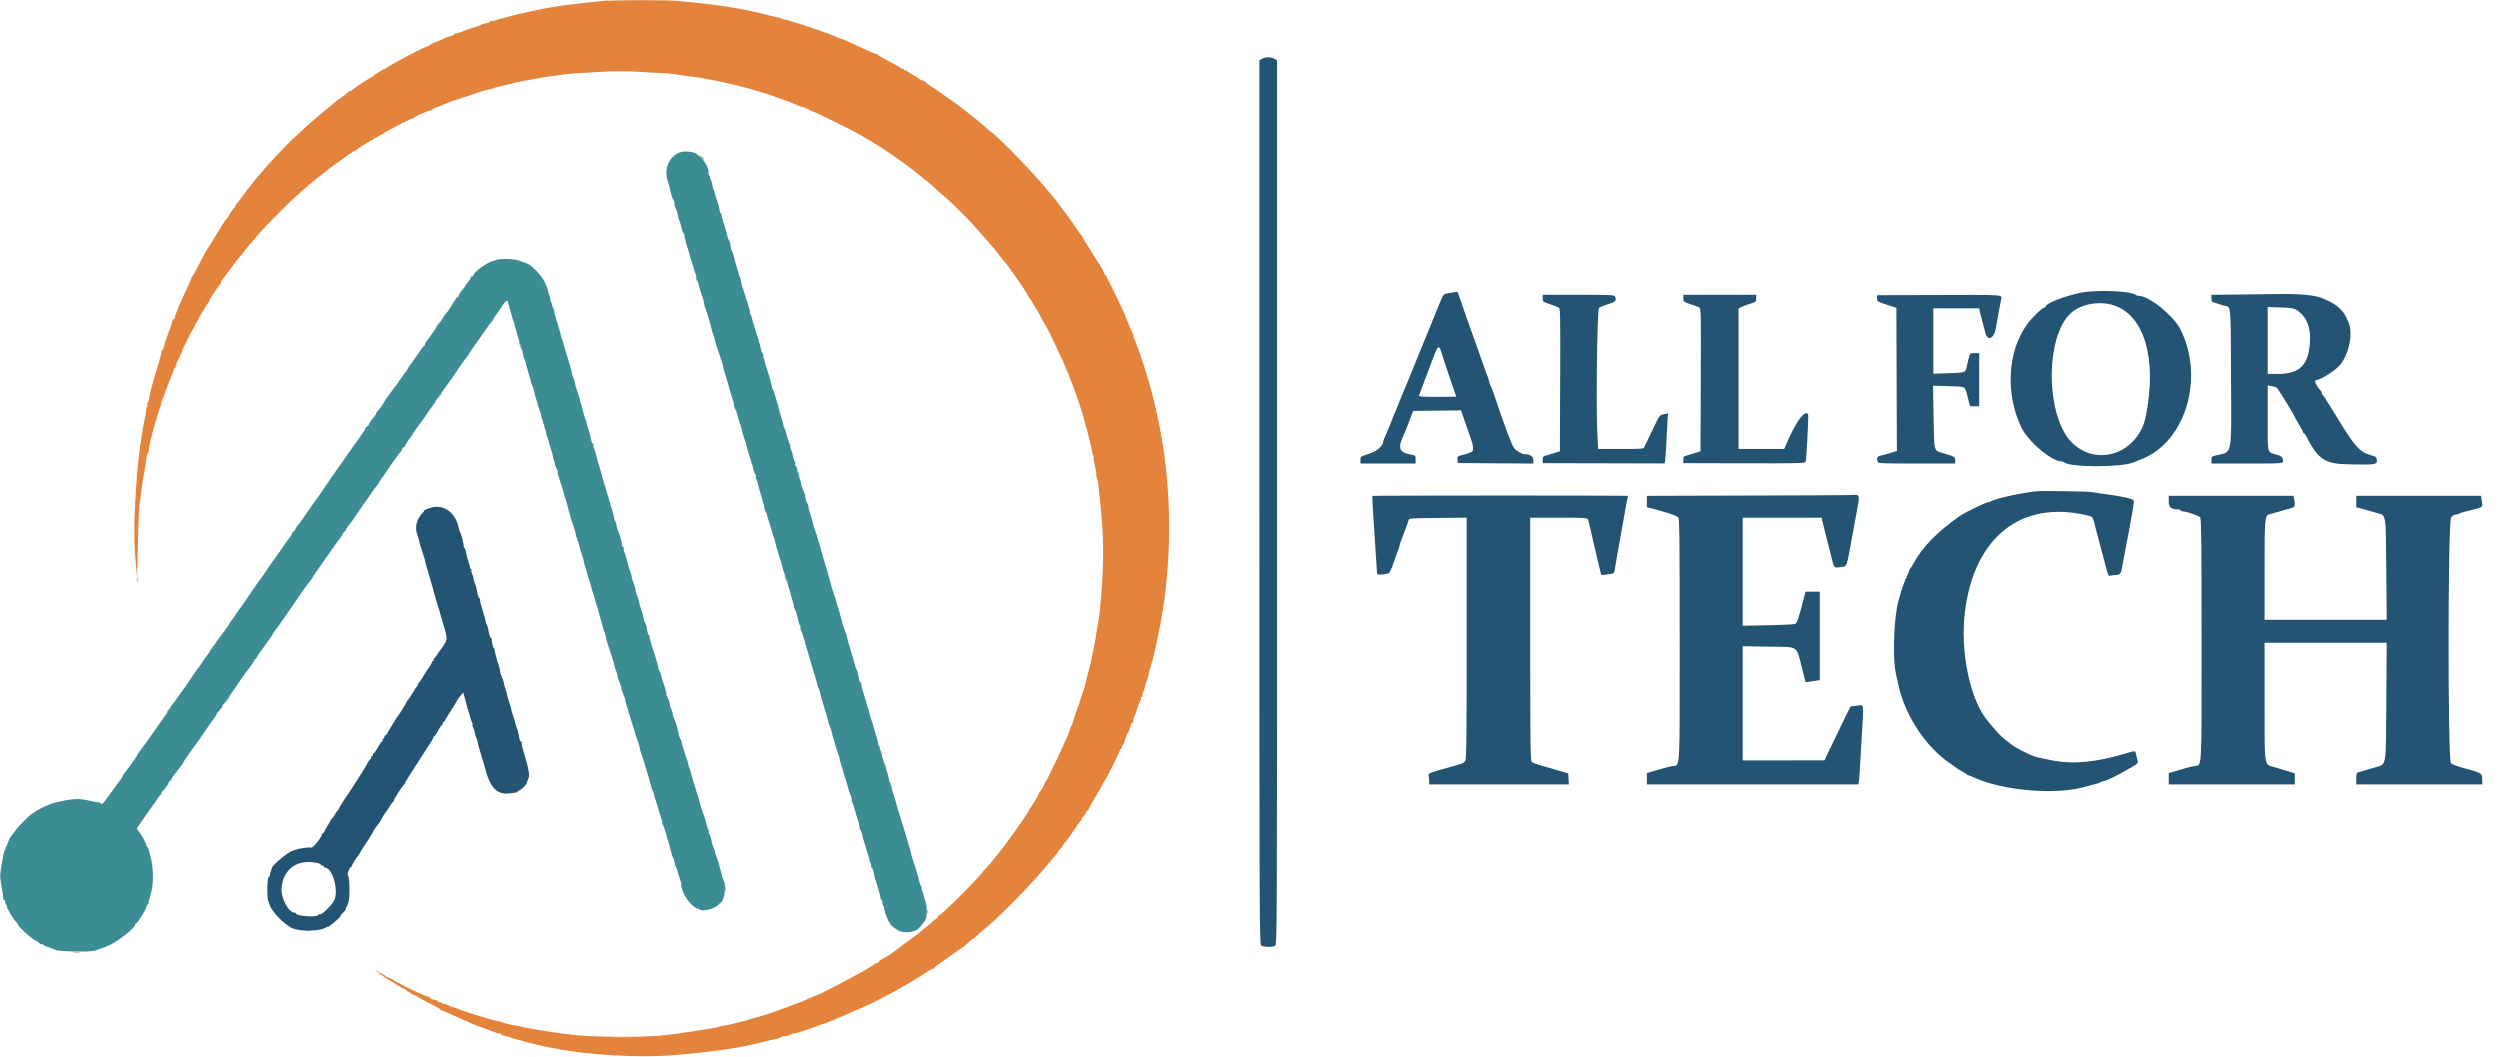 <svg id="svg" version="1.1" xmlns="http://www.w3.org/2000/svg" xmlns:xlink="http://www.w3.org/1999/xlink" width="400" height="169.107" viewBox="0, 0, 400,169.107"><g id="svgg"><path id="path0" d="M96.083 0.189 C 93.597 0.426,90.005 0.859,88.667 1.084 C 87.219 1.326,85.477 1.668,84.833 1.835 C 84.421 1.942,83.933 2.052,83.750 2.080 C 83.200 2.164,80.706 2.818,79.054 3.311 C 78.763 3.398,78.482 3.426,78.429 3.374 C 78.376 3.321,78.333 3.365,78.333 3.472 C 78.333 3.579,78.277 3.654,78.208 3.639 C 78.031 3.601,77.115 3.856,76.917 4.000 C 76.825 4.066,76.188 4.288,75.500 4.493 C 74.813 4.698,74.175 4.923,74.083 4.993 C 73.890 5.141,72.976 5.401,72.792 5.361 C 72.723 5.346,72.667 5.402,72.667 5.487 C 72.667 5.571,72.445 5.689,72.174 5.748 C 71.903 5.808,71.377 6.004,71.005 6.183 C 70.309 6.520,69.709 6.765,69.417 6.832 C 69.325 6.853,69.044 7.017,68.792 7.196 C 68.540 7.376,68.333 7.486,68.333 7.441 C 68.333 7.272,62.479 10.344,61.987 10.771 C 61.842 10.897,61.675 11.000,61.614 11.000 C 61.442 11.000,59.756 12.055,59.694 12.202 C 59.664 12.274,59.581 12.333,59.509 12.333 C 59.332 12.333,56.840 13.965,56.375 14.386 C 56.169 14.572,55.999 14.655,55.997 14.571 C 55.996 14.486,55.940 14.492,55.872 14.583 C 55.713 14.801,54.381 15.833,54.260 15.833 C 54.209 15.833,54.032 15.965,53.867 16.125 C 53.703 16.285,53.256 16.667,52.875 16.973 C 52.494 17.280,52.010 17.673,51.800 17.848 C 51.589 18.022,51.166 18.372,50.859 18.624 C 50.100 19.250,48.606 20.589,47.635 21.515 C 47.194 21.936,46.833 22.260,46.833 22.235 C 46.833 22.199,45.187 23.908,43.179 26.027 C 43.035 26.179,42.639 26.634,42.299 27.036 C 41.960 27.439,41.510 27.960,41.299 28.196 C 41.089 28.431,40.617 29.016,40.250 29.497 C 39.883 29.977,39.507 30.456,39.414 30.560 C 39.320 30.665,38.953 31.162,38.596 31.667 C 38.240 32.171,37.885 32.608,37.808 32.639 C 37.730 32.669,37.667 32.794,37.667 32.917 C 37.667 33.039,37.610 33.164,37.542 33.194 C 37.391 33.261,36.667 34.278,36.667 34.422 C 36.667 34.478,36.573 34.628,36.458 34.756 C 36.181 35.065,35.959 35.366,35.718 35.759 C 35.608 35.937,35.012 36.908,34.394 37.917 C 33.775 38.925,33.227 39.787,33.176 39.833 C 33.090 39.911,32.346 41.298,31.344 43.250 C 31.109 43.708,30.854 44.129,30.777 44.185 C 30.701 44.241,30.637 44.354,30.636 44.435 C 30.635 44.517,30.426 45.033,30.171 45.583 C 28.662 48.838,28.000 50.411,28.000 50.745 C 28.000 50.885,27.930 51.000,27.845 51.000 C 27.695 51.000,27.560 51.300,27.420 51.945 C 27.383 52.113,27.129 52.823,26.854 53.524 C 26.580 54.225,26.304 55.069,26.242 55.399 C 26.180 55.730,26.063 56.000,25.981 56.000 C 25.900 56.000,25.833 56.150,25.833 56.333 C 25.833 56.516,25.692 57.097,25.519 57.624 C 25.346 58.152,25.079 59.033,24.926 59.583 C 24.773 60.133,24.539 60.958,24.405 61.417 C 24.140 62.329,24.035 62.782,23.886 63.667 C 23.831 63.987,23.716 64.340,23.629 64.451 C 23.542 64.562,23.516 64.725,23.572 64.815 C 23.627 64.904,23.612 65.014,23.538 65.060 C 23.464 65.106,23.384 65.430,23.362 65.780 C 23.339 66.130,23.252 66.679,23.168 67.000 C 22.885 68.080,22.270 72.170,22.090 74.167 C 21.445 81.337,21.339 86.097,21.733 90.250 L 21.938 92.417 22.051 87.500 C 22.174 82.152,22.230 81.138,22.495 79.500 C 22.591 78.904,22.704 78.032,22.746 77.562 C 22.788 77.092,22.904 76.380,23.004 75.979 C 23.104 75.578,23.209 75.025,23.237 74.750 C 23.365 73.479,23.557 72.485,23.689 72.403 C 23.768 72.354,23.833 72.107,23.833 71.854 C 23.833 71.601,23.986 70.837,24.173 70.155 C 24.359 69.474,24.539 68.767,24.571 68.583 C 24.604 68.400,24.748 67.931,24.891 67.542 C 25.035 67.152,25.124 66.833,25.090 66.833 C 25.056 66.833,25.177 66.440,25.358 65.958 C 25.539 65.477,25.721 64.896,25.764 64.667 C 25.806 64.438,25.911 64.100,25.998 63.917 C 26.084 63.733,26.340 63.058,26.565 62.417 C 27.179 60.666,27.406 60.092,27.521 60.000 C 27.578 59.954,27.678 59.673,27.742 59.375 C 27.807 59.077,27.941 58.833,28.041 58.833 C 28.141 58.833,28.173 58.784,28.113 58.724 C 28.052 58.663,28.086 58.513,28.189 58.390 C 28.291 58.267,28.318 58.167,28.250 58.167 C 28.182 58.167,28.202 58.073,28.294 57.958 C 28.387 57.844,28.686 57.225,28.959 56.583 C 29.685 54.875,30.716 52.783,30.957 52.530 C 31.072 52.409,31.167 52.233,31.167 52.139 C 31.167 52.045,31.335 51.732,31.541 51.442 C 31.747 51.153,31.896 50.879,31.873 50.833 C 31.850 50.788,31.925 50.635,32.040 50.495 C 32.156 50.355,32.430 49.905,32.650 49.495 C 32.870 49.085,33.151 48.632,33.275 48.487 C 33.399 48.342,33.500 48.165,33.500 48.093 C 33.500 47.914,35.038 45.597,35.202 45.528 C 35.274 45.497,35.333 45.381,35.333 45.270 C 35.333 45.159,35.447 44.921,35.585 44.742 C 36.195 43.954,37.271 42.511,37.500 42.173 C 37.637 41.970,37.914 41.624,38.114 41.405 C 38.314 41.186,38.689 40.725,38.947 40.381 C 39.648 39.449,40.035 38.980,40.529 38.465 C 40.774 38.209,40.954 38.000,40.929 38.000 C 40.714 38.000,46.003 32.576,47.250 31.517 C 47.617 31.205,48.340 30.568,48.856 30.100 C 49.373 29.633,50.044 29.063,50.346 28.833 C 50.649 28.604,51.201 28.168,51.573 27.865 C 52.676 26.966,52.715 26.935,53.579 26.331 C 54.036 26.011,54.486 25.691,54.579 25.619 C 55.451 24.948,56.859 24.000,56.983 24.000 C 57.069 24.000,57.164 23.943,57.194 23.874 C 57.272 23.698,60.917 21.500,61.131 21.500 C 61.227 21.500,61.331 21.444,61.361 21.375 C 61.422 21.238,61.767 21.045,64.292 19.745 C 65.231 19.260,66.000 18.900,66.000 18.943 C 66.000 18.987,66.218 18.868,66.484 18.678 C 66.750 18.488,67.032 18.331,67.109 18.328 C 67.187 18.325,67.550 18.177,67.917 18.000 C 68.283 17.823,68.715 17.675,68.875 17.672 C 69.035 17.669,69.167 17.600,69.167 17.518 C 69.167 17.436,69.340 17.326,69.551 17.273 C 69.763 17.220,70.232 17.047,70.593 16.890 C 70.954 16.732,71.287 16.593,71.333 16.579 C 71.379 16.566,71.642 16.461,71.917 16.346 C 72.192 16.231,72.529 16.112,72.667 16.081 C 72.804 16.050,73.704 15.754,74.667 15.423 C 77.055 14.600,77.844 14.359,78.333 14.300 C 78.563 14.273,78.787 14.210,78.833 14.160 C 78.879 14.111,79.667 13.897,80.583 13.685 C 81.500 13.473,82.475 13.237,82.750 13.161 C 83.025 13.085,83.587 12.968,84.000 12.900 C 84.412 12.833,84.862 12.756,85.000 12.729 C 86.445 12.446,87.188 12.319,87.750 12.258 C 88.117 12.219,88.979 12.101,89.667 11.997 C 91.021 11.792,91.028 11.791,95.860 11.511 C 98.307 11.369,99.993 11.369,102.526 11.510 C 107.310 11.777,107.461 11.789,108.667 11.989 C 109.263 12.087,110.125 12.203,110.583 12.245 C 111.042 12.288,111.829 12.402,112.333 12.499 C 112.837 12.597,113.413 12.704,113.612 12.739 C 114.382 12.872,115.122 13.025,116.083 13.250 C 118.775 13.880,119.449 14.045,119.833 14.172 C 120.063 14.247,120.813 14.470,121.500 14.667 C 122.863 15.057,123.569 15.288,124.083 15.512 C 124.267 15.592,124.904 15.819,125.500 16.017 C 126.096 16.214,126.966 16.554,127.433 16.771 C 127.900 16.989,128.402 17.167,128.548 17.167 C 128.694 17.167,128.861 17.243,128.918 17.336 C 128.976 17.429,129.093 17.462,129.178 17.410 C 129.264 17.357,129.333 17.387,129.333 17.477 C 129.333 17.567,129.563 17.691,129.844 17.752 C 130.314 17.856,136.479 20.895,137.833 21.691 C 140.574 23.302,142.300 24.417,144.041 25.702 C 144.201 25.820,144.598 26.104,144.923 26.333 C 145.466 26.716,146.430 27.470,148.329 29.000 C 148.728 29.321,149.252 29.780,149.493 30.021 C 149.735 30.262,150.381 30.831,150.928 31.286 C 151.475 31.742,152.633 32.821,153.503 33.685 C 155.029 35.202,155.632 35.853,157.417 37.911 C 157.875 38.440,158.404 39.032,158.592 39.228 C 158.780 39.423,159.302 40.071,159.751 40.667 C 160.200 41.262,160.613 41.787,160.668 41.833 C 161.080 42.174,164.404 46.941,164.413 47.203 C 164.415 47.269,164.535 47.461,164.680 47.631 C 164.825 47.800,165.125 48.271,165.347 48.678 C 165.569 49.084,165.794 49.454,165.847 49.500 C 165.900 49.546,166.238 50.146,166.597 50.833 C 166.956 51.521,167.293 52.121,167.346 52.167 C 167.447 52.254,169.240 55.931,169.744 57.083 C 169.905 57.450,170.207 58.125,170.417 58.583 C 170.811 59.446,171.020 59.963,171.092 60.250 C 171.115 60.342,171.228 60.642,171.344 60.917 C 171.460 61.192,171.568 61.454,171.584 61.500 C 171.599 61.546,171.656 61.696,171.709 61.833 C 171.762 61.971,171.932 62.458,172.087 62.917 C 172.242 63.375,172.430 63.900,172.506 64.083 C 172.581 64.267,172.767 64.829,172.918 65.333 C 173.069 65.837,173.236 66.362,173.290 66.500 C 173.344 66.637,173.401 66.862,173.417 67.000 C 173.433 67.137,173.486 67.362,173.535 67.500 C 173.681 67.910,174.130 69.540,174.269 70.167 C 174.340 70.487,174.408 70.787,174.421 70.833 C 174.587 71.435,174.671 71.821,174.711 72.167 C 174.737 72.396,174.820 72.682,174.896 72.803 C 174.972 72.923,174.999 73.057,174.956 73.100 C 174.913 73.142,175.013 73.754,175.176 74.459 C 175.340 75.163,175.445 75.788,175.409 75.846 C 175.373 75.905,175.420 76.207,175.515 76.518 C 175.609 76.829,175.711 77.308,175.740 77.583 C 176.395 83.771,176.496 85.235,176.494 88.583 C 176.493 92.184,176.081 97.786,175.667 99.833 C 175.565 100.337,175.452 101.013,175.417 101.333 C 175.381 101.654,175.265 102.329,175.159 102.833 C 175.052 103.337,174.942 103.900,174.913 104.083 C 174.885 104.267,174.850 104.417,174.836 104.417 C 174.822 104.417,174.781 104.642,174.746 104.917 C 174.710 105.192,174.629 105.604,174.565 105.833 C 174.500 106.063,174.431 106.328,174.410 106.424 C 174.390 106.519,174.169 107.382,173.919 108.340 C 173.670 109.299,173.452 110.158,173.436 110.250 C 173.420 110.342,173.366 110.492,173.316 110.583 C 173.267 110.675,173.129 111.087,173.012 111.500 C 172.894 111.912,172.701 112.513,172.582 112.833 C 171.989 114.438,171.761 115.110,171.715 115.388 C 171.688 115.555,171.574 115.855,171.463 116.054 C 171.353 116.254,171.250 116.473,171.235 116.542 C 171.220 116.610,171.190 116.704,171.167 116.750 C 171.144 116.796,171.115 116.890,171.104 116.958 C 171.010 117.510,167.599 124.788,167.335 125.000 C 167.278 125.046,167.126 125.346,166.997 125.667 C 166.868 125.987,166.628 126.395,166.465 126.573 C 166.301 126.751,166.167 126.964,166.167 127.048 C 166.167 127.244,164.956 129.233,164.792 129.306 C 164.723 129.336,164.667 129.449,164.667 129.556 C 164.667 129.663,164.220 130.388,163.673 131.167 C 163.127 131.946,162.288 133.140,161.810 133.821 C 160.742 135.340,158.284 138.420,157.643 139.042 C 157.382 139.294,157.199 139.500,157.235 139.500 C 157.347 139.500,155.493 141.482,153.817 143.154 C 151.656 145.311,150.352 146.500,150.149 146.500 C 150.056 146.500,150.027 146.575,150.083 146.667 C 150.140 146.758,150.117 146.833,150.033 146.833 C 149.949 146.833,149.621 147.077,149.304 147.375 C 148.987 147.673,148.458 148.122,148.128 148.372 C 147.799 148.623,147.421 148.936,147.289 149.068 C 147.157 149.200,146.748 149.520,146.380 149.779 C 145.669 150.279,143.143 152.154,142.583 152.596 C 142.400 152.741,141.894 153.042,141.458 153.266 C 141.023 153.489,140.667 153.741,140.667 153.825 C 140.667 153.909,140.498 154.030,140.292 154.095 C 140.085 154.159,139.879 154.266,139.833 154.332 C 139.572 154.709,130.874 159.333,130.426 159.333 C 130.365 159.333,129.963 159.498,129.533 159.700 C 129.102 159.902,128.712 160.077,128.667 160.089 C 128.621 160.101,128.358 160.210,128.083 160.332 C 127.808 160.453,127.508 160.563,127.417 160.577 C 127.325 160.590,127.025 160.704,126.750 160.828 C 126.475 160.953,126.212 161.063,126.167 161.072 C 126.042 161.097,123.968 161.845,123.583 162.003 C 123.239 162.145,120.900 162.840,120.754 162.844 C 120.708 162.846,120.359 162.957,119.978 163.091 C 119.597 163.226,119.127 163.364,118.934 163.400 C 118.741 163.435,118.246 163.555,117.834 163.666 C 116.885 163.922,116.557 163.994,115.833 164.105 C 115.513 164.155,115.138 164.240,115.000 164.294 C 114.862 164.349,114.638 164.408,114.500 164.426 C 114.362 164.444,113.275 164.618,112.083 164.813 C 110.059 165.143,108.504 165.372,106.917 165.573 C 103.208 166.042,94.621 165.992,90.851 165.480 C 90.154 165.386,89.096 165.243,88.500 165.163 C 87.904 165.083,86.742 164.898,85.917 164.752 C 85.092 164.605,84.267 164.461,84.083 164.431 C 83.900 164.402,83.637 164.336,83.500 164.286 C 83.362 164.236,82.950 164.146,82.583 164.087 C 82.217 164.027,81.804 163.960,81.667 163.937 C 81.247 163.866,80.426 163.626,80.250 163.523 C 80.158 163.469,79.896 163.403,79.667 163.376 C 79.438 163.349,78.912 163.226,78.500 163.102 C 78.087 162.979,77.188 162.711,76.500 162.507 C 75.813 162.302,75.100 162.072,74.917 161.995 C 74.733 161.917,74.396 161.806,74.167 161.747 C 73.938 161.688,73.503 161.529,73.202 161.393 C 72.901 161.257,72.514 161.118,72.343 161.085 C 72.172 161.052,71.800 160.905,71.516 160.758 C 71.232 160.612,71.000 160.546,71.000 160.612 C 71.000 160.679,70.910 160.643,70.800 160.533 C 70.690 160.423,70.465 160.333,70.300 160.333 C 70.135 160.333,70.000 160.258,70.000 160.167 C 70.000 160.075,69.944 160.012,69.875 160.027 C 69.626 160.082,68.833 159.794,68.833 159.649 C 68.833 159.567,68.721 159.500,68.583 159.500 C 68.322 159.500,65.060 158.017,64.333 157.567 C 64.104 157.426,63.710 157.224,63.458 157.118 C 63.206 157.013,63.000 156.880,63.000 156.823 C 63.000 156.767,62.700 156.621,62.333 156.500 C 61.967 156.379,61.667 156.229,61.667 156.167 C 61.667 156.065,60.930 155.667,60.742 155.667 C 60.701 155.667,60.667 155.746,60.667 155.843 C 60.667 155.940,60.730 155.980,60.808 155.932 C 60.886 155.884,61.108 155.992,61.301 156.172 C 61.495 156.353,61.691 156.500,61.737 156.500 C 61.784 156.500,62.462 156.913,63.244 157.418 C 64.027 157.922,64.668 158.279,64.669 158.209 C 64.671 158.140,64.727 158.159,64.794 158.252 C 64.961 158.480,66.333 159.363,66.333 159.241 C 66.333 159.188,66.540 159.289,66.792 159.467 C 67.044 159.644,67.662 159.993,68.167 160.241 C 69.537 160.915,70.404 161.400,70.519 161.556 C 70.575 161.632,70.670 161.686,70.730 161.674 C 70.790 161.663,71.633 162.032,72.602 162.494 C 73.572 162.955,74.466 163.333,74.589 163.333 C 74.713 163.333,74.853 163.397,74.901 163.475 C 74.950 163.553,75.348 163.749,75.786 163.910 C 76.225 164.071,77.146 164.413,77.833 164.670 C 78.521 164.927,79.233 165.193,79.417 165.262 C 79.600 165.330,79.844 165.371,79.958 165.352 C 80.073 165.334,80.167 165.388,80.167 165.474 C 80.167 165.559,80.373 165.669,80.625 165.718 C 81.356 165.860,81.572 165.919,81.750 166.027 C 81.842 166.082,82.179 166.188,82.500 166.263 C 83.259 166.439,83.142 166.407,84.000 166.669 C 84.412 166.795,84.862 166.912,85.000 166.928 C 85.137 166.944,85.587 167.052,86.000 167.168 C 86.412 167.284,86.900 167.402,87.083 167.431 C 87.267 167.460,87.829 167.568,88.333 167.670 C 93.878 168.797,102.049 169.285,107.750 168.829 C 112.847 168.423,117.739 167.764,120.167 167.158 C 120.579 167.055,121.067 166.944,121.250 166.912 C 121.433 166.880,121.921 166.767,122.333 166.661 C 123.378 166.393,123.342 166.402,124.083 166.255 C 124.450 166.183,124.855 166.039,124.984 165.937 C 125.113 165.834,125.245 165.774,125.278 165.804 C 125.367 165.884,126.389 165.649,126.583 165.503 C 126.675 165.435,126.862 165.378,127.000 165.377 C 127.293 165.374,130.783 164.226,131.206 163.993 C 131.365 163.905,131.579 163.833,131.681 163.833 C 131.783 163.833,132.103 163.730,132.391 163.603 C 132.680 163.476,133.854 162.980,135.000 162.500 C 137.114 161.615,139.643 160.475,140.250 160.133 C 140.433 160.029,141.183 159.635,141.917 159.257 C 143.452 158.466,143.318 158.541,145.833 157.062 C 146.887 156.442,148.043 155.724,148.400 155.467 C 148.758 155.210,149.151 155.000,149.275 155.000 C 149.399 155.000,149.500 154.938,149.500 154.861 C 149.500 154.785,149.856 154.483,150.292 154.189 C 150.727 153.895,151.646 153.245,152.333 152.744 C 153.021 152.243,153.685 151.785,153.808 151.726 C 153.932 151.667,154.204 151.460,154.413 151.267 C 155.394 150.359,155.815 150.037,155.904 150.126 C 155.957 150.179,156.000 150.145,156.000 150.050 C 156.000 149.955,156.338 149.614,156.751 149.292 C 159.557 147.107,165.275 141.288,168.167 137.676 C 168.487 137.276,168.881 136.809,169.042 136.641 C 169.202 136.472,169.292 136.333,169.242 136.333 C 169.192 136.333,169.342 136.142,169.576 135.909 C 169.809 135.676,170.000 135.431,170.000 135.366 C 170.000 135.300,170.169 135.057,170.375 134.826 C 170.784 134.366,171.069 133.973,172.176 132.333 C 172.579 131.737,172.967 131.225,173.039 131.194 C 173.110 131.163,173.126 131.070,173.075 130.986 C 173.023 130.902,173.061 130.833,173.160 130.833 C 173.258 130.833,173.464 130.571,173.617 130.250 C 173.770 129.929,173.956 129.667,174.031 129.667 C 174.106 129.667,174.167 129.586,174.167 129.487 C 174.167 129.388,174.692 128.441,175.333 127.382 C 175.975 126.323,176.500 125.396,176.500 125.323 C 176.500 125.250,176.595 125.091,176.711 124.970 C 176.982 124.688,179.250 120.125,179.202 119.958 C 179.183 119.890,179.242 119.833,179.333 119.833 C 179.425 119.833,179.500 119.683,179.500 119.500 C 179.500 119.317,179.569 119.167,179.653 119.167 C 179.738 119.167,179.859 118.923,179.923 118.625 C 179.986 118.327,180.114 117.990,180.206 117.875 C 180.299 117.760,180.316 117.667,180.245 117.667 C 180.173 117.667,180.234 117.535,180.379 117.375 C 180.524 117.215,180.657 117.008,180.675 116.917 C 180.692 116.825,180.773 116.576,180.853 116.364 C 180.934 116.152,181.000 115.908,181.000 115.822 C 181.000 115.737,181.075 115.667,181.167 115.667 C 181.258 115.667,181.334 115.498,181.334 115.292 C 181.335 115.085,181.440 114.715,181.569 114.470 C 181.697 114.224,181.852 113.794,181.913 113.516 C 181.974 113.237,182.162 112.726,182.330 112.381 C 182.498 112.035,182.601 111.695,182.558 111.626 C 182.515 111.557,182.572 111.500,182.685 111.500 C 182.797 111.500,182.842 111.453,182.784 111.395 C 182.727 111.338,182.786 111.037,182.916 110.726 C 183.046 110.415,183.154 110.124,183.156 110.080 C 183.170 109.828,183.397 109.059,183.500 108.917 C 183.567 108.825,183.625 108.638,183.630 108.500 C 183.639 108.247,184.268 105.961,184.455 105.500 C 184.511 105.362,184.571 105.100,184.587 104.917 C 184.604 104.733,184.658 104.471,184.707 104.333 C 184.757 104.196,184.889 103.633,185.002 103.083 C 185.114 102.533,185.303 101.633,185.422 101.083 C 185.790 99.376,186.321 96.124,186.443 94.833 C 186.473 94.513,186.571 93.537,186.660 92.667 C 187.513 84.343,186.984 74.660,185.254 66.917 C 185.111 66.275,184.925 65.412,184.842 64.999 C 184.659 64.088,183.736 60.705,183.388 59.667 C 183.250 59.254,183.111 58.804,183.079 58.667 C 182.981 58.240,181.817 54.945,181.569 54.391 C 181.439 54.103,181.333 53.783,181.333 53.681 C 181.333 53.579,181.260 53.365,181.171 53.206 C 181.081 53.047,180.810 52.429,180.568 51.833 C 180.325 51.237,180.048 50.563,179.952 50.333 C 179.856 50.104,179.769 49.879,179.757 49.833 C 179.717 49.670,177.478 45.078,177.319 44.833 C 177.230 44.696,177.113 44.452,177.059 44.292 C 177.005 44.131,176.903 44.000,176.832 44.000 C 176.761 44.000,176.655 43.811,176.598 43.581 C 176.540 43.350,176.381 43.031,176.245 42.872 C 176.109 42.713,176.004 42.517,176.013 42.435 C 176.021 42.354,175.956 42.241,175.867 42.185 C 175.778 42.129,175.235 41.296,174.660 40.333 C 174.085 39.371,173.502 38.452,173.365 38.292 C 173.227 38.131,173.183 37.999,173.266 37.997 C 173.349 37.996,173.330 37.940,173.225 37.872 C 173.046 37.758,172.771 37.378,171.331 35.250 C 171.021 34.792,170.726 34.379,170.675 34.333 C 170.542 34.213,169.621 32.988,169.296 32.500 C 169.144 32.271,168.809 31.846,168.551 31.555 C 168.294 31.265,167.858 30.749,167.583 30.409 C 165.516 27.857,160.156 22.311,158.670 21.188 C 158.352 20.947,157.869 20.541,157.598 20.286 C 157.327 20.031,156.890 19.656,156.627 19.453 C 156.364 19.250,155.980 18.933,155.772 18.750 C 155.565 18.567,155.186 18.267,154.929 18.083 C 154.673 17.900,154.378 17.675,154.273 17.583 C 153.888 17.245,152.218 16.026,151.167 15.316 C 150.571 14.913,150.046 14.542,150.000 14.491 C 149.954 14.441,149.617 14.223,149.250 14.007 C 148.883 13.791,148.412 13.439,148.202 13.224 C 147.992 13.009,147.673 12.833,147.493 12.833 C 147.314 12.833,147.167 12.776,147.167 12.705 C 147.167 12.635,146.719 12.331,146.171 12.030 C 145.623 11.729,145.131 11.410,145.076 11.322 C 145.022 11.233,144.907 11.204,144.822 11.257 C 144.736 11.310,144.667 11.274,144.667 11.177 C 144.667 11.079,144.560 11.000,144.431 11.000 C 144.301 11.000,144.169 10.944,144.139 10.875 C 144.108 10.806,143.278 10.337,142.293 9.833 C 141.309 9.329,140.503 8.860,140.502 8.792 C 140.501 8.723,140.394 8.667,140.264 8.667 C 140.135 8.667,139.253 8.302,138.306 7.856 C 135.539 6.554,134.936 6.288,134.596 6.222 C 134.420 6.188,134.195 6.099,134.096 6.024 C 133.998 5.949,133.429 5.718,132.833 5.511 C 132.237 5.304,131.600 5.069,131.417 4.989 C 130.636 4.649,125.787 3.111,125.417 3.086 C 125.325 3.080,125.175 3.030,125.083 2.976 C 124.992 2.922,124.617 2.818,124.250 2.745 C 123.883 2.673,123.508 2.591,123.417 2.563 C 122.840 2.390,121.867 2.138,121.583 2.088 C 121.400 2.056,120.875 1.939,120.417 1.830 C 119.958 1.720,119.396 1.602,119.167 1.567 C 118.938 1.533,118.337 1.423,117.833 1.323 C 116.037 0.968,112.732 0.550,108.750 0.173 C 106.611 -0.029,98.264 -0.019,96.083 0.189 " stroke="none" fill="#e4843c" fill-rule="evenodd"></path><path id="path1" d="M201.870 9.426 L 201.500 9.686 201.500 80.366 C 201.500 147.485,201.515 151.058,201.792 151.268 C 202.140 151.533,203.557 151.570,204.011 151.327 C 204.329 151.157,204.333 150.183,204.333 80.420 L 204.333 9.686 203.963 9.426 C 203.759 9.283,203.288 9.167,202.917 9.167 C 202.545 9.167,202.074 9.283,201.870 9.426 M332.917 46.838 C 330.429 47.329,327.333 48.530,327.333 49.003 C 327.333 49.081,327.202 49.187,327.042 49.239 C 326.598 49.382,325.139 50.805,324.382 51.833 C 321.223 56.120,320.813 62.904,323.383 68.333 C 324.464 70.618,328.260 73.833,329.874 73.833 C 329.998 73.833,330.171 73.900,330.258 73.981 C 331.115 74.778,339.347 74.804,341.250 74.016 C 341.433 73.940,342.033 73.705,342.583 73.494 C 349.671 70.776,352.784 60.468,348.868 52.688 C 347.767 50.500,343.829 47.333,342.211 47.333 C 342.040 47.333,341.829 47.267,341.742 47.187 C 341.060 46.556,335.461 46.335,332.917 46.838 M232.094 46.852 C 230.918 47.023,230.979 46.969,230.422 48.333 C 230.178 48.929,229.883 49.642,229.765 49.917 C 229.647 50.192,229.452 50.679,229.332 51.000 C 229.158 51.465,227.126 56.442,226.507 57.917 C 226.431 58.100,226.206 58.663,226.008 59.167 C 225.811 59.671,225.581 60.233,225.499 60.417 C 225.416 60.600,225.150 61.237,224.907 61.833 C 224.664 62.429,224.333 63.217,224.172 63.583 C 224.010 63.950,223.743 64.625,223.577 65.083 C 223.411 65.542,223.227 65.992,223.167 66.083 C 223.107 66.175,222.922 66.625,222.756 67.083 C 222.466 67.886,222.073 68.835,221.571 69.942 C 221.440 70.231,221.333 70.509,221.333 70.560 C 221.333 71.315,220.340 72.203,219.042 72.609 C 217.675 73.037,217.667 73.043,217.667 73.603 L 217.667 74.167 222.083 74.167 L 226.500 74.167 226.500 73.515 C 226.500 72.880,226.482 72.860,225.809 72.746 C 223.809 72.408,223.557 71.668,224.674 69.417 C 224.765 69.233,225.123 68.333,225.469 67.417 L 226.099 65.750 229.934 65.705 L 233.770 65.661 234.206 66.955 C 234.446 67.667,234.868 68.873,235.144 69.635 C 235.620 70.951,235.727 71.420,235.685 72.008 C 235.666 72.269,235.179 72.489,233.865 72.831 C 233.190 73.007,233.150 73.050,233.198 73.551 L 233.250 74.083 239.292 74.127 L 245.333 74.171 245.333 73.593 C 245.333 73.030,244.779 72.672,243.901 72.668 C 243.574 72.666,242.591 72.109,242.296 71.759 C 241.915 71.307,240.782 68.292,238.971 62.917 C 238.786 62.367,238.575 61.842,238.503 61.750 C 238.431 61.658,238.316 61.323,238.248 61.005 C 238.180 60.688,238.065 60.313,237.992 60.172 C 237.920 60.032,237.697 59.429,237.497 58.833 C 237.297 58.237,237.074 57.600,237.000 57.417 C 236.926 57.233,236.701 56.596,236.500 56.000 C 236.299 55.404,236.075 54.767,236.003 54.583 C 235.932 54.400,235.685 53.725,235.456 53.083 C 235.227 52.442,234.812 51.279,234.533 50.500 C 234.254 49.721,233.851 48.541,233.638 47.879 C 233.425 47.216,233.213 46.682,233.167 46.691 C 233.121 46.700,232.638 46.772,232.094 46.852 M358.042 47.125 L 353.833 47.172 353.833 47.750 C 353.833 48.244,353.899 48.341,354.292 48.426 C 354.544 48.481,354.900 48.589,355.083 48.667 C 355.267 48.744,355.604 48.847,355.833 48.896 C 356.998 49.145,356.911 48.300,356.964 59.945 C 357.025 73.383,357.235 72.217,354.638 72.840 C 353.872 73.024,353.833 73.060,353.833 73.600 L 353.833 74.167 359.583 74.167 C 365.689 74.167,365.449 74.200,365.228 73.376 C 365.156 73.105,364.907 72.936,364.327 72.764 C 362.684 72.275,362.833 72.863,362.833 66.903 L 362.833 61.652 363.458 61.764 C 363.802 61.826,364.179 61.953,364.296 62.045 C 364.511 62.216,367.167 66.550,367.167 66.730 C 367.167 66.784,367.467 67.318,367.833 67.917 C 368.200 68.516,368.500 69.080,368.500 69.170 C 368.500 69.260,368.557 69.333,368.627 69.333 C 368.697 69.333,368.828 69.478,368.919 69.654 C 370.950 73.614,371.900 74.232,376.069 74.305 C 380.068 74.375,380.370 74.326,380.302 73.620 C 380.255 73.143,380.171 73.070,379.425 72.860 C 377.518 72.324,376.775 71.495,373.804 66.583 C 372.695 64.750,371.723 63.225,371.644 63.194 C 371.565 63.164,371.500 63.038,371.500 62.915 C 371.500 62.791,371.403 62.591,371.285 62.470 C 370.659 61.827,370.209 60.836,370.542 60.830 C 371.183 60.818,373.313 59.521,374.219 58.590 C 375.720 57.050,376.540 53.506,375.810 51.716 C 375.261 50.369,375.054 50.036,374.340 49.341 C 373.668 48.687,373.051 48.331,371.417 47.651 C 370.465 47.256,367.860 47.002,365.125 47.039 C 363.544 47.060,360.356 47.099,358.042 47.125 M246.833 47.728 C 246.833 48.272,246.867 48.300,247.958 48.665 C 248.577 48.872,249.215 49.110,249.376 49.194 C 249.652 49.337,249.666 50.017,249.626 60.773 L 249.583 72.200 248.917 72.421 C 248.550 72.542,247.931 72.725,247.542 72.827 C 246.890 72.998,246.833 73.057,246.833 73.559 L 246.833 74.104 256.582 74.128 L 266.331 74.151 266.407 73.784 C 266.449 73.582,266.522 72.629,266.569 71.667 C 266.617 70.704,266.707 69.065,266.769 68.023 L 266.882 66.129 266.316 66.251 C 265.501 66.426,265.572 66.332,264.394 68.809 C 263.800 70.060,263.230 71.252,263.129 71.458 C 262.945 71.830,262.912 71.833,259.322 71.833 L 255.701 71.833 255.582 69.456 C 255.356 64.933,255.548 49.546,255.833 49.275 C 255.971 49.145,256.627 48.874,257.292 48.672 C 258.524 48.298,258.669 48.135,258.399 47.430 C 258.309 47.197,257.639 47.167,252.566 47.167 L 246.833 47.167 246.833 47.728 M269.333 47.728 C 269.333 48.272,269.367 48.300,270.458 48.665 C 271.077 48.872,271.715 49.110,271.876 49.194 C 272.152 49.337,272.166 50.017,272.126 60.773 L 272.083 72.200 271.417 72.421 C 271.050 72.542,270.431 72.725,270.042 72.827 C 269.391 72.998,269.333 73.057,269.333 73.558 L 269.333 74.103 279.069 74.126 C 287.654 74.147,288.816 74.120,288.902 73.895 C 289.039 73.539,289.408 66.353,289.295 66.240 C 288.662 65.607,287.381 67.413,285.694 71.319 L 285.472 71.833 281.819 71.833 L 278.167 71.833 278.167 60.588 L 278.167 49.342 278.625 49.115 C 278.877 48.990,279.515 48.756,280.042 48.595 C 280.964 48.313,281.000 48.281,281.000 47.734 L 281.000 47.167 275.167 47.167 L 269.333 47.167 269.333 47.728 M300.333 47.743 C 300.333 48.241,300.374 48.267,301.875 48.752 L 303.417 49.250 303.459 60.701 L 303.502 72.153 302.459 72.473 C 301.886 72.649,301.173 72.845,300.875 72.910 C 300.329 73.027,300.205 73.306,300.434 73.903 C 300.524 74.137,301.231 74.167,306.684 74.167 L 312.833 74.167 312.833 73.663 C 312.833 73.096,312.766 73.056,310.889 72.501 C 309.370 72.052,309.472 72.444,309.374 66.649 L 309.290 61.714 311.770 61.793 C 314.659 61.884,314.350 61.708,314.831 63.542 L 315.214 65.000 315.940 65.000 L 316.667 65.000 316.667 60.750 L 316.667 56.500 315.930 56.500 C 315.107 56.500,315.257 56.236,314.653 58.750 C 314.438 59.647,314.516 59.622,311.542 59.721 L 309.333 59.795 309.333 54.564 L 309.333 49.333 312.997 49.333 L 316.660 49.333 316.763 49.792 C 316.931 50.545,317.494 52.705,317.697 53.375 C 318.083 54.649,319.036 54.157,319.332 52.531 C 319.410 52.101,319.589 51.112,319.728 50.333 C 319.868 49.554,320.052 48.559,320.137 48.122 C 320.339 47.083,321.358 47.177,310.194 47.206 L 300.333 47.232 300.333 47.743 M338.181 48.844 C 343.113 50.430,345.150 57.442,343.335 66.583 C 342.161 72.495,335.543 74.849,331.490 70.797 C 327.284 66.591,327.193 53.844,331.341 50.096 C 332.957 48.636,335.874 48.102,338.181 48.844 M367.417 49.575 C 369.219 50.727,369.890 52.658,369.515 55.611 C 369.130 58.636,367.676 59.833,364.387 59.833 L 362.833 59.833 362.833 54.483 L 362.833 49.132 364.875 49.194 C 366.531 49.244,367.011 49.316,367.417 49.575 M230.875 57.167 C 231.117 57.946,231.694 59.671,232.157 60.999 C 232.621 62.328,233.000 63.434,233.000 63.458 C 233.000 63.481,231.642 63.500,229.982 63.500 C 227.640 63.500,226.981 63.453,227.037 63.292 C 227.077 63.177,227.776 61.309,228.592 59.141 C 230.253 54.724,230.147 54.816,230.875 57.167 M325.917 78.597 C 323.608 78.817,319.488 79.710,318.627 80.176 C 318.468 80.263,318.258 80.333,318.160 80.333 C 317.797 80.333,314.380 81.984,313.592 82.540 C 309.896 85.149,307.554 87.550,306.152 90.167 C 305.931 90.579,305.694 90.942,305.625 90.972 C 305.556 91.003,305.500 91.115,305.499 91.222 C 305.499 91.329,305.328 91.754,305.119 92.167 C 304.556 93.277,303.751 95.834,303.492 97.333 C 302.965 100.382,302.878 105.740,303.323 107.686 C 303.415 108.088,303.613 108.979,303.763 109.667 C 304.820 114.508,308.120 119.503,311.999 122.130 C 312.502 122.471,312.995 122.825,313.094 122.917 C 313.193 123.008,313.569 123.233,313.929 123.417 C 314.289 123.600,314.608 123.806,314.639 123.875 C 314.669 123.944,314.758 124.000,314.836 124.000 C 314.913 124.000,315.451 124.214,316.030 124.475 C 320.412 126.450,328.464 127.180,333.083 126.021 C 335.436 125.430,335.913 125.290,336.075 125.144 C 336.162 125.065,336.335 125.000,336.459 125.000 C 336.914 125.000,338.712 124.130,340.854 122.874 C 342.106 122.139,342.122 122.121,341.986 121.606 C 341.910 121.319,341.803 120.869,341.749 120.607 C 341.641 120.080,341.668 120.081,340.000 120.581 C 335.437 121.949,331.736 122.307,328.500 121.693 C 326.450 121.304,325.433 121.055,325.036 120.843 C 324.879 120.759,324.375 120.521,323.917 120.315 C 323.118 119.955,321.963 119.270,321.559 118.917 C 321.454 118.825,321.041 118.494,320.642 118.181 C 320.243 117.869,319.579 117.203,319.167 116.703 C 318.754 116.202,318.340 115.708,318.247 115.605 C 315.248 112.282,313.545 104.306,314.416 97.656 C 315.943 85.998,323.298 80.120,333.544 82.368 C 334.896 82.665,334.818 82.596,335.103 83.742 C 335.230 84.251,335.438 85.060,335.565 85.542 C 336.116 87.620,336.876 90.455,337.004 90.917 C 337.358 92.182,337.367 92.197,337.731 92.099 C 337.925 92.047,338.271 92.002,338.500 92.000 C 339.157 91.992,339.367 91.762,339.514 90.893 C 339.589 90.448,339.774 89.446,339.924 88.667 C 341.173 82.200,341.492 80.339,341.392 80.080 C 341.281 79.791,339.445 79.392,336.333 78.983 C 335.646 78.893,334.896 78.780,334.667 78.732 C 334.146 78.624,326.822 78.511,325.917 78.597 M219.576 79.345 C 219.544 79.398,219.589 80.485,219.676 81.762 C 219.895 84.943,220.323 91.534,220.329 91.802 C 220.333 92.007,221.302 91.972,222.177 91.735 C 222.337 91.691,222.653 91.012,223.002 89.957 C 223.313 89.018,223.618 88.175,223.681 88.083 C 223.744 87.992,223.851 87.657,223.919 87.339 C 223.987 87.021,224.101 86.646,224.173 86.505 C 224.245 86.365,224.430 85.875,224.584 85.417 C 224.739 84.958,224.963 84.358,225.083 84.083 C 225.202 83.808,225.328 83.433,225.361 83.250 C 225.419 82.927,225.570 82.915,230.044 82.872 L 234.667 82.828 234.667 102.127 C 234.667 118.579,234.632 121.476,234.429 121.766 C 234.197 122.096,233.904 122.213,232.000 122.735 C 228.639 123.657,228.475 123.721,228.571 124.077 C 228.621 124.264,228.663 124.660,228.664 124.958 L 228.667 125.500 239.842 125.500 L 251.017 125.500 250.967 124.625 L 250.917 123.750 249.917 123.447 C 249.367 123.281,248.504 123.029,248.000 122.889 C 245.817 122.280,245.288 122.098,245.067 121.877 C 244.869 121.679,244.833 118.678,244.833 102.238 L 244.833 82.833 249.399 82.833 C 253.593 82.833,253.973 82.857,254.077 83.125 C 254.181 83.397,254.350 84.097,254.908 86.583 C 255.130 87.573,255.393 88.686,255.924 90.885 L 256.198 92.020 257.141 91.906 C 258.328 91.762,258.270 91.806,258.393 90.962 C 258.450 90.570,258.604 89.650,258.734 88.917 C 258.865 88.183,259.091 86.908,259.237 86.083 C 259.382 85.258,259.567 84.246,259.648 83.833 C 259.728 83.421,259.917 82.354,260.067 81.462 C 260.218 80.570,260.385 79.726,260.438 79.587 C 260.492 79.447,260.471 79.331,260.393 79.329 C 258.281 79.264,219.617 79.279,219.576 79.345 M279.292 79.292 L 263.500 79.335 263.500 80.244 L 263.500 81.154 264.208 81.327 C 264.598 81.422,265.142 81.568,265.417 81.651 C 265.692 81.734,266.455 81.964,267.113 82.161 C 267.771 82.359,268.409 82.640,268.530 82.786 C 268.710 83.002,268.750 86.610,268.750 102.425 C 268.750 124.171,268.861 122.336,267.531 122.580 C 267.193 122.642,266.579 122.792,266.167 122.914 C 265.754 123.036,264.985 123.262,264.458 123.417 L 263.500 123.698 263.500 124.599 L 263.500 125.500 280.413 125.500 L 297.327 125.500 297.407 125.125 C 297.451 124.919,297.519 124.150,297.557 123.417 C 297.595 122.683,297.751 120.030,297.902 117.520 C 298.217 112.305,298.302 112.766,297.052 112.911 L 296.083 113.023 294.524 116.220 C 293.667 117.978,292.730 119.920,292.441 120.535 L 291.917 121.653 285.375 121.660 L 278.833 121.667 278.833 112.530 L 278.833 103.393 282.958 103.463 C 288.016 103.550,287.325 103.049,288.461 107.460 L 288.901 109.169 289.451 109.085 C 289.753 109.038,290.262 108.959,290.583 108.909 L 291.167 108.818 291.167 101.742 L 291.167 94.667 290.025 94.667 L 288.883 94.667 288.594 95.792 C 287.837 98.742,287.563 99.577,287.274 99.807 C 287.169 99.891,285.227 99.995,282.958 100.038 L 278.833 100.116 278.833 91.475 L 278.833 82.833 285.145 82.833 L 291.456 82.833 291.632 83.625 C 291.729 84.060,292.045 85.317,292.334 86.417 C 292.622 87.517,292.968 88.867,293.101 89.417 C 293.458 90.889,293.482 90.912,294.515 90.734 C 295.591 90.550,295.390 91.111,296.443 85.333 C 296.585 84.554,296.800 83.392,296.920 82.750 C 297.643 78.888,297.697 79.153,296.198 79.207 C 295.585 79.230,287.977 79.268,279.292 79.292 M347.000 80.242 C 347.000 81.189,347.374 81.495,348.532 81.499 C 348.687 81.500,348.860 81.575,348.917 81.667 C 348.973 81.758,349.153 81.833,349.315 81.833 C 349.854 81.833,351.809 82.520,352.031 82.788 C 352.209 83.002,352.250 86.690,352.250 102.425 C 352.250 124.171,352.361 122.336,351.031 122.580 C 350.693 122.642,350.079 122.792,349.667 122.914 C 349.254 123.036,348.485 123.262,347.958 123.417 L 347.000 123.698 347.000 124.599 L 347.000 125.500 357.083 125.500 L 367.167 125.500 367.167 124.616 L 367.167 123.732 366.042 123.383 C 365.423 123.191,364.457 122.903,363.896 122.742 C 362.225 122.263,362.333 122.996,362.333 112.183 L 362.333 102.833 372.101 102.833 L 381.869 102.833 381.810 112.216 C 381.740 123.153,381.909 122.218,379.896 122.809 C 379.174 123.021,378.321 123.273,378.000 123.371 C 377.679 123.468,377.323 123.572,377.208 123.602 C 377.073 123.637,377.000 123.981,377.000 124.578 L 377.000 125.500 387.083 125.500 L 397.167 125.500 397.164 124.958 C 397.159 123.663,397.221 123.705,393.947 122.818 C 393.138 122.599,392.332 122.285,392.155 122.120 C 391.630 121.631,391.653 83.441,392.179 82.772 C 392.370 82.529,392.692 82.333,392.901 82.333 C 393.108 82.333,393.334 82.277,393.403 82.208 C 393.471 82.140,393.878 81.996,394.305 81.889 C 397.548 81.079,397.235 81.271,397.085 80.177 L 396.969 79.333 386.984 79.333 L 377.000 79.333 377.000 80.244 L 377.000 81.154 377.708 81.338 C 378.098 81.439,378.642 81.590,378.917 81.672 C 379.192 81.755,379.851 81.949,380.383 82.103 C 381.805 82.516,381.727 82.022,381.804 91.125 L 381.871 99.167 372.102 99.167 L 362.333 99.167 362.333 91.242 C 362.333 82.839,362.362 82.515,363.118 82.285 C 363.699 82.108,365.760 81.526,366.458 81.341 C 367.219 81.140,367.287 80.975,367.063 79.854 L 366.958 79.333 356.979 79.333 L 347.000 79.333 347.000 80.242 M68.583 81.341 C 68.125 81.512,67.811 81.656,67.885 81.660 C 67.960 81.664,67.756 81.948,67.431 82.292 C 66.678 83.090,66.362 84.416,66.706 85.333 C 66.792 85.563,66.888 85.862,66.918 86.000 C 67.064 86.659,67.499 88.157,67.730 88.794 C 67.871 89.185,67.984 89.522,67.980 89.544 C 67.965 89.624,68.198 90.591,68.289 90.833 C 68.415 91.166,68.455 91.300,68.667 92.083 C 68.880 92.876,68.881 92.878,69.173 93.833 C 69.300 94.246,69.413 94.658,69.426 94.750 C 69.439 94.842,69.489 95.029,69.538 95.167 C 69.587 95.304,69.720 95.754,69.833 96.167 C 69.947 96.579,70.080 97.029,70.130 97.167 C 70.265 97.537,70.267 97.542,70.406 98.083 C 70.477 98.358,70.683 99.071,70.864 99.667 C 71.629 102.190,71.632 102.286,70.982 103.262 C 70.680 103.714,70.387 104.121,70.329 104.167 C 70.272 104.212,70.083 104.494,69.910 104.792 C 69.737 105.090,69.532 105.333,69.454 105.333 C 69.377 105.333,69.360 105.408,69.417 105.500 C 69.473 105.592,69.449 105.667,69.363 105.667 C 69.276 105.667,69.161 105.798,69.108 105.958 C 69.006 106.260,68.654 106.853,68.490 107.000 C 68.438 107.046,68.105 107.571,67.749 108.167 C 67.392 108.763,67.041 109.275,66.967 109.306 C 66.894 109.336,66.833 109.461,66.833 109.583 C 66.833 109.706,66.774 109.831,66.702 109.861 C 66.630 109.892,66.357 110.292,66.096 110.750 C 65.835 111.208,65.469 111.752,65.282 111.958 C 65.095 112.165,64.985 112.333,65.038 112.333 C 65.129 112.333,63.860 114.371,63.524 114.766 C 63.439 114.866,63.246 115.166,63.096 115.432 C 62.946 115.699,62.676 116.142,62.497 116.417 C 62.317 116.692,62.082 117.085,61.975 117.292 C 61.868 117.498,61.717 117.667,61.640 117.667 C 61.563 117.667,61.500 117.779,61.500 117.917 C 61.500 118.054,61.421 118.167,61.323 118.167 C 61.226 118.167,61.188 118.233,61.238 118.314 C 61.289 118.396,61.217 118.555,61.080 118.669 C 60.943 118.783,60.632 119.242,60.389 119.688 C 60.146 120.135,59.884 120.500,59.807 120.500 C 59.730 120.500,59.667 120.612,59.667 120.750 C 59.667 120.888,59.587 121.000,59.490 121.000 C 59.393 121.000,59.354 121.065,59.403 121.144 C 59.452 121.224,59.344 121.423,59.163 121.587 C 58.982 121.751,58.833 121.955,58.833 122.041 C 58.833 122.179,56.573 125.773,55.662 127.083 C 54.923 128.146,54.167 129.369,54.167 129.501 C 54.167 129.577,54.101 129.664,54.020 129.694 C 53.939 129.725,53.714 130.049,53.520 130.414 C 53.326 130.780,53.164 131.005,53.160 130.914 C 53.157 130.824,53.044 130.975,52.910 131.250 C 52.776 131.525,52.516 131.975,52.332 132.250 C 52.147 132.525,51.951 132.881,51.895 133.042 C 51.840 133.202,51.728 133.333,51.647 133.333 C 51.566 133.333,51.500 133.400,51.500 133.481 C 51.500 133.950,50.100 135.688,49.788 135.607 C 49.463 135.521,47.829 135.750,47.333 135.949 C 47.196 136.005,46.988 136.070,46.873 136.094 C 46.198 136.234,43.475 138.487,43.508 138.877 C 43.510 138.899,43.433 139.142,43.337 139.417 C 43.242 139.692,43.170 139.983,43.179 140.065 C 43.188 140.146,43.101 140.271,42.986 140.342 C 42.739 140.495,42.688 143.801,42.928 144.179 C 43.011 144.310,43.081 144.454,43.084 144.500 C 43.153 145.543,45.500 148.035,46.917 148.571 C 48.246 149.073,51.235 148.988,52.097 148.423 C 52.318 148.278,52.500 148.205,52.500 148.261 C 52.500 148.317,52.744 148.166,53.042 147.925 C 54.019 147.134,54.500 146.674,54.500 146.532 C 54.500 146.455,54.684 146.218,54.909 146.007 C 55.134 145.795,55.306 145.576,55.291 145.520 C 55.275 145.463,55.360 145.241,55.478 145.027 C 55.822 144.406,55.913 143.845,55.913 142.333 C 55.913 141.087,55.851 140.536,55.643 139.917 C 55.565 139.685,56.008 138.667,56.187 138.667 C 56.267 138.667,56.333 138.590,56.333 138.496 C 56.333 138.294,57.195 136.941,57.375 136.861 C 57.444 136.831,57.500 136.735,57.500 136.648 C 57.500 136.561,57.894 135.911,58.376 135.204 C 58.857 134.496,59.348 133.729,59.466 133.500 C 59.880 132.694,60.121 132.323,60.522 131.872 C 60.744 131.621,61.024 131.181,61.143 130.893 C 61.262 130.604,61.488 130.229,61.646 130.059 C 61.804 129.889,62.112 129.431,62.331 129.042 C 62.549 128.652,62.789 128.333,62.864 128.333 C 62.939 128.333,63.000 128.235,63.000 128.114 C 63.000 127.878,64.442 125.650,64.704 125.481 C 64.791 125.425,64.837 125.345,64.806 125.304 C 64.775 125.263,65.023 124.821,65.358 124.323 C 65.692 123.824,66.506 122.554,67.167 121.500 C 67.828 120.446,68.586 119.271,68.851 118.889 C 69.116 118.508,69.333 118.114,69.333 118.014 C 69.333 117.915,69.392 117.833,69.464 117.833 C 69.536 117.833,69.817 117.421,70.089 116.917 C 70.361 116.413,70.640 116.001,70.708 116.001 C 70.777 116.000,70.833 115.888,70.833 115.750 C 70.833 115.612,70.908 115.500,71.000 115.500 C 71.092 115.500,71.167 115.430,71.167 115.344 C 71.167 115.258,71.486 114.714,71.877 114.136 C 72.268 113.557,72.736 112.800,72.917 112.454 C 73.098 112.108,73.442 111.596,73.681 111.316 L 74.116 110.807 74.346 111.612 C 74.472 112.054,74.583 112.454,74.593 112.500 C 74.671 112.869,74.879 113.629,74.958 113.833 C 75.095 114.188,75.097 114.196,75.232 114.750 C 75.299 115.025,75.429 115.389,75.522 115.558 C 75.614 115.727,75.650 115.906,75.601 115.955 C 75.552 116.004,75.589 116.189,75.684 116.366 C 75.779 116.543,75.889 116.833,75.928 117.011 C 75.968 117.188,76.033 117.484,76.074 117.667 C 76.115 117.851,76.200 118.086,76.264 118.190 C 76.329 118.294,76.391 118.500,76.403 118.648 C 76.416 118.796,76.521 119.217,76.636 119.583 C 76.752 119.950,76.928 120.550,77.027 120.917 C 77.125 121.283,77.247 121.696,77.297 121.833 C 77.433 122.207,77.434 122.212,77.569 122.750 C 78.395 126.063,79.526 127.227,81.629 126.932 C 82.062 126.871,82.510 126.811,82.625 126.799 C 82.740 126.788,82.833 126.715,82.833 126.639 C 82.833 126.563,82.927 126.500,83.042 126.500 C 83.257 126.500,84.234 125.550,84.271 125.304 C 84.282 125.229,84.310 125.129,84.333 125.083 C 84.356 125.037,84.391 124.944,84.410 124.875 C 84.430 124.806,84.503 124.618,84.574 124.458 C 84.760 124.036,84.578 122.929,84.035 121.167 C 83.573 119.664,83.440 119.117,83.480 118.875 C 83.499 118.760,83.445 118.667,83.360 118.667 C 83.274 118.667,83.159 118.423,83.104 118.125 C 82.901 117.033,82.870 116.908,82.689 116.454 C 82.588 116.200,82.472 115.825,82.432 115.621 C 82.392 115.417,82.244 114.930,82.103 114.539 C 81.962 114.148,81.850 113.811,81.854 113.789 C 81.873 113.680,81.623 112.708,81.500 112.417 C 81.376 112.122,81.196 111.477,81.073 110.885 C 81.051 110.776,80.935 110.401,80.815 110.052 C 80.696 109.702,80.613 109.364,80.630 109.299 C 80.647 109.235,80.514 108.838,80.333 108.417 C 80.153 107.996,80.016 107.598,80.030 107.534 C 80.057 107.405,79.860 106.562,79.711 106.167 C 79.505 105.624,79.132 104.176,79.120 103.875 C 79.115 103.760,79.058 103.667,78.994 103.667 C 78.892 103.667,78.609 102.364,78.672 102.185 C 78.685 102.150,78.618 102.073,78.523 102.014 C 78.429 101.956,78.310 101.685,78.261 101.412 C 78.074 100.389,78.016 100.160,77.892 99.961 C 77.823 99.848,77.750 99.642,77.730 99.503 C 77.711 99.364,77.571 98.837,77.419 98.333 C 76.898 96.601,76.808 96.249,76.810 95.958 C 76.812 95.798,76.751 95.667,76.675 95.667 C 76.600 95.667,76.493 95.423,76.437 95.125 C 76.241 94.070,76.200 93.909,75.942 93.208 C 75.799 92.819,75.712 92.500,75.749 92.500 C 75.786 92.500,75.705 92.234,75.570 91.909 C 75.434 91.584,75.367 91.247,75.421 91.159 C 75.475 91.072,75.428 91.000,75.315 91.000 C 75.203 91.000,75.153 90.958,75.204 90.907 C 75.255 90.856,75.159 90.434,74.989 89.971 C 74.820 89.507,74.632 88.799,74.572 88.397 C 74.511 87.995,74.400 87.667,74.325 87.667 C 74.249 87.667,74.188 87.535,74.188 87.375 C 74.189 86.941,73.815 85.442,73.657 85.245 C 73.582 85.150,73.485 84.888,73.443 84.661 C 72.923 81.886,70.872 80.484,68.583 81.341 M50.958 138.113 C 51.165 138.163,51.333 138.270,51.333 138.351 C 51.333 138.433,51.446 138.500,51.583 138.500 C 51.721 138.500,51.833 138.575,51.833 138.667 C 51.833 138.758,51.913 138.833,52.009 138.833 C 53.267 138.833,54.279 142.759,53.394 144.206 C 52.889 145.031,51.489 146.365,51.231 146.266 C 51.116 146.222,50.994 146.267,50.961 146.368 C 50.810 146.820,47.333 146.592,47.333 146.130 C 47.333 146.059,47.227 146.000,47.096 146.000 C 46.175 146.000,44.946 143.714,45.048 142.188 C 45.263 138.973,47.653 137.325,50.958 138.113 " stroke="none" fill="#245474" fill-rule="evenodd"></path><path id="path2" d="M109.181 24.281 C 107.230 24.683,106.143 26.826,106.832 28.913 C 106.942 29.247,107.051 29.609,107.073 29.718 C 107.125 29.965,107.345 30.859,107.409 31.083 C 107.436 31.175,107.466 31.307,107.475 31.377 C 107.485 31.446,107.604 31.718,107.740 31.981 C 107.876 32.243,107.948 32.497,107.900 32.544 C 107.853 32.592,107.937 32.920,108.088 33.274 C 108.326 33.832,108.430 34.194,108.562 34.917 C 108.579 35.008,108.637 35.158,108.691 35.250 C 108.746 35.342,108.891 35.829,109.015 36.333 C 109.138 36.837,109.304 37.296,109.384 37.352 C 109.463 37.408,109.516 37.503,109.502 37.563 C 109.457 37.745,109.690 38.693,110.041 39.750 C 110.223 40.300,110.385 40.864,110.402 41.003 C 110.419 41.142,110.472 41.330,110.520 41.420 C 110.568 41.510,110.705 41.921,110.823 42.333 C 110.942 42.746,111.079 43.196,111.128 43.333 C 111.177 43.471,111.239 43.658,111.267 43.750 C 111.767 45.436,112.126 46.690,112.220 47.083 C 112.241 47.175,112.305 47.325,112.360 47.417 C 112.456 47.575,112.699 48.566,112.686 48.745 C 112.683 48.791,112.796 49.148,112.938 49.539 C 113.079 49.930,113.214 50.325,113.236 50.417 C 113.259 50.508,113.378 50.921,113.502 51.333 C 113.760 52.195,113.729 52.079,113.904 52.833 C 113.978 53.154,114.085 53.492,114.140 53.583 C 114.195 53.675,114.257 53.860,114.277 53.994 C 114.326 54.317,114.959 56.361,115.350 57.459 C 115.522 57.941,115.662 58.372,115.662 58.418 C 115.660 58.567,115.859 59.410,115.956 59.667 C 116.008 59.804,116.073 59.992,116.100 60.083 C 116.426 61.181,116.720 62.191,116.851 62.667 C 117.050 63.384,117.091 63.517,117.211 63.833 C 117.331 64.151,117.492 64.891,117.465 65.000 C 117.453 65.046,117.545 65.271,117.670 65.500 C 117.794 65.729,117.913 66.029,117.933 66.167 C 117.994 66.577,118.127 67.042,118.397 67.794 C 118.538 68.185,118.660 68.560,118.667 68.627 C 118.706 68.969,118.875 69.621,119.002 69.917 C 119.174 70.316,119.391 71.019,119.413 71.250 C 119.422 71.342,119.642 72.086,119.901 72.904 C 120.160 73.723,120.389 74.473,120.410 74.571 C 120.550 75.230,120.736 75.780,120.880 75.962 C 120.972 76.079,121.002 76.220,120.946 76.276 C 120.891 76.332,120.924 76.524,121.020 76.703 C 121.116 76.883,121.230 77.228,121.274 77.471 C 121.318 77.715,121.530 78.477,121.746 79.165 C 122.147 80.449,122.363 81.299,122.308 81.374 C 122.291 81.398,122.379 81.604,122.503 81.833 C 122.628 82.063,122.742 82.362,122.758 82.500 C 122.773 82.637,122.937 83.200,123.122 83.750 C 123.307 84.300,123.518 84.975,123.591 85.250 C 123.740 85.813,123.742 85.823,123.875 86.167 C 123.980 86.436,124.206 87.312,124.241 87.583 C 124.253 87.675,124.482 88.425,124.750 89.250 C 125.018 90.075,125.250 90.862,125.265 91.000 C 125.280 91.138,125.408 91.550,125.549 91.917 C 125.690 92.283,125.861 92.808,125.931 93.083 C 126.071 93.640,126.073 93.649,126.209 94.000 C 126.262 94.138,126.362 94.475,126.431 94.750 C 126.500 95.025,126.567 95.287,126.581 95.333 C 126.977 96.642,127.053 96.940,127.024 97.059 C 127.004 97.138,127.056 97.288,127.138 97.393 C 127.220 97.497,127.348 97.808,127.422 98.083 C 127.496 98.358,127.568 98.621,127.583 98.667 C 127.597 98.712,127.668 99.032,127.740 99.377 C 127.812 99.722,127.939 100.046,128.022 100.097 C 128.104 100.148,128.131 100.256,128.080 100.338 C 128.030 100.420,128.060 100.621,128.147 100.785 C 128.282 101.039,128.823 102.728,128.937 103.250 C 128.957 103.342,129.208 104.204,129.496 105.167 C 130.521 108.601,130.797 109.542,130.886 109.917 C 130.908 110.008,130.971 110.158,131.027 110.250 C 131.082 110.342,131.188 110.679,131.263 111.000 C 131.438 111.757,131.407 111.640,131.667 112.500 C 131.791 112.912,131.904 113.287,131.917 113.333 C 131.929 113.379,132.042 113.754,132.167 114.167 C 132.291 114.579,132.405 114.954,132.419 115.000 C 132.433 115.046,132.499 115.308,132.565 115.583 C 132.632 115.858,132.748 116.198,132.822 116.339 C 132.897 116.479,133.019 116.854,133.094 117.172 C 133.170 117.490,133.241 117.787,133.252 117.833 C 133.264 117.879,133.374 118.254,133.498 118.667 C 133.622 119.079,133.741 119.492,133.764 119.583 C 133.786 119.675,133.921 120.070,134.062 120.461 C 134.204 120.852,134.326 121.227,134.334 121.294 C 134.364 121.563,134.533 122.264,134.625 122.500 C 134.760 122.849,134.762 122.858,134.904 123.417 C 134.974 123.692,135.175 124.351,135.351 124.882 C 135.527 125.412,135.696 125.975,135.727 126.132 C 135.785 126.425,135.909 126.790,136.186 127.480 C 136.274 127.698,136.308 127.914,136.262 127.960 C 136.216 128.006,136.266 128.203,136.373 128.397 C 136.480 128.591,136.589 128.883,136.616 129.046 C 136.644 129.208,136.807 129.771,136.979 130.296 C 137.388 131.542,137.562 132.216,137.521 132.393 C 137.503 132.471,137.556 132.621,137.638 132.726 C 137.775 132.901,138.026 133.684,138.072 134.083 C 138.083 134.175,138.311 134.925,138.579 135.750 C 138.847 136.575,139.078 137.366,139.092 137.507 C 139.106 137.648,139.194 137.911,139.286 138.090 C 139.379 138.270,139.421 138.510,139.380 138.625 C 139.339 138.740,139.378 138.833,139.467 138.833 C 139.556 138.833,139.667 139.040,139.714 139.292 C 139.857 140.057,139.963 140.448,140.442 141.962 C 140.695 142.762,140.884 143.505,140.863 143.612 C 140.842 143.720,140.901 143.856,140.996 143.914 C 141.090 143.972,141.167 144.190,141.167 144.399 C 141.167 144.607,141.223 144.834,141.292 144.903 C 141.360 144.972,141.421 145.078,141.426 145.139 C 141.491 145.908,142.095 147.488,142.408 147.706 C 142.504 147.773,142.524 147.829,142.453 147.831 C 142.232 147.835,143.387 148.750,143.883 148.965 C 144.430 149.201,145.482 149.228,146.031 149.020 C 146.243 148.939,146.476 148.867,146.549 148.860 C 146.767 148.839,147.805 147.705,148.058 147.211 C 148.384 146.575,148.352 144.963,147.994 143.982 C 147.830 143.534,147.723 143.167,147.756 143.167 C 147.789 143.167,147.707 142.904,147.573 142.583 C 147.439 142.263,147.377 142.000,147.435 142.000 C 147.493 142.000,147.465 141.906,147.373 141.792 C 147.281 141.677,147.144 141.321,147.070 141.000 C 146.896 140.247,146.927 140.363,146.669 139.500 C 146.545 139.087,146.425 138.675,146.403 138.583 C 146.381 138.492,146.246 138.097,146.104 137.706 C 145.963 137.315,145.850 136.978,145.854 136.956 C 145.868 136.874,145.634 135.905,145.542 135.667 C 145.406 135.314,145.403 135.305,145.267 134.750 C 145.199 134.475,145.044 133.950,144.923 133.583 C 144.802 133.217,144.501 132.242,144.254 131.417 C 144.008 130.592,143.762 129.804,143.707 129.667 C 143.652 129.529,143.589 129.304,143.568 129.167 C 143.547 129.029,143.326 128.279,143.078 127.500 C 142.460 125.557,142.147 124.478,142.086 124.083 C 142.058 123.900,141.923 123.450,141.787 123.083 C 141.474 122.244,141.108 120.996,141.074 120.660 C 141.060 120.518,140.960 120.237,140.852 120.035 C 140.744 119.832,140.704 119.667,140.765 119.667 C 140.825 119.667,140.787 119.562,140.681 119.434 C 140.575 119.306,140.506 119.138,140.528 119.059 C 140.550 118.981,140.397 118.375,140.188 117.712 C 139.979 117.050,139.811 116.470,139.814 116.423 C 139.817 116.376,139.705 116.018,139.564 115.627 C 139.423 115.236,139.283 114.804,139.253 114.667 C 139.087 113.913,138.943 113.398,138.857 113.250 C 138.803 113.158,138.739 112.950,138.714 112.788 C 138.688 112.625,138.527 112.063,138.354 111.538 C 137.939 110.271,137.771 109.616,137.815 109.432 C 137.835 109.349,137.777 109.235,137.686 109.178 C 137.532 109.083,137.386 108.591,137.254 107.718 C 137.223 107.517,137.137 107.254,137.062 107.135 C 136.987 107.015,136.910 106.842,136.891 106.750 C 136.872 106.658,136.735 106.171,136.588 105.667 C 136.440 105.162,136.245 104.487,136.153 104.167 C 135.940 103.420,135.904 103.303,135.789 103.000 C 135.700 102.766,135.514 101.990,135.478 101.709 C 135.469 101.640,135.314 101.208,135.134 100.750 C 134.953 100.292,134.809 99.879,134.815 99.833 C 134.822 99.768,134.624 99.028,134.415 98.333 C 134.401 98.287,134.333 98.025,134.264 97.750 C 134.195 97.475,134.095 97.138,134.042 97.000 C 133.907 96.652,133.905 96.643,133.762 96.083 C 133.691 95.808,133.492 95.189,133.319 94.708 C 133.146 94.226,133.011 93.813,133.020 93.791 C 133.032 93.759,132.774 92.806,132.581 92.167 C 132.567 92.121,132.500 91.858,132.431 91.583 C 132.362 91.308,132.263 90.971,132.211 90.833 C 132.159 90.696,132.095 90.508,132.069 90.417 C 132.044 90.325,131.902 89.837,131.755 89.333 C 131.449 88.288,131.174 87.328,131.110 87.083 C 130.946 86.452,130.440 84.845,130.296 84.500 C 130.201 84.271,130.101 83.933,130.074 83.750 C 130.048 83.567,129.870 82.938,129.680 82.353 C 129.489 81.768,129.333 81.154,129.333 80.988 C 129.333 80.822,129.267 80.645,129.186 80.595 C 129.066 80.521,128.812 79.587,128.821 79.254 C 128.822 79.208,128.677 78.829,128.498 78.411 C 128.318 77.993,128.189 77.598,128.209 77.534 C 128.230 77.469,128.123 77.079,127.973 76.667 C 127.673 75.848,127.495 75.140,127.549 74.984 C 127.568 74.929,127.479 74.759,127.351 74.605 C 127.224 74.451,127.165 74.280,127.220 74.224 C 127.276 74.168,127.241 73.972,127.143 73.788 C 127.044 73.605,126.927 73.222,126.882 72.937 C 126.837 72.653,126.699 72.223,126.574 71.981 C 126.449 71.740,126.392 71.497,126.447 71.442 C 126.502 71.387,126.474 71.246,126.385 71.129 C 126.295 71.012,126.086 70.392,125.920 69.750 C 125.755 69.108,125.561 68.508,125.490 68.417 C 125.420 68.325,125.361 68.212,125.361 68.167 C 125.360 67.963,125.128 67.053,125.000 66.750 C 124.861 66.421,124.673 65.722,124.554 65.095 C 124.520 64.918,124.375 64.431,124.232 64.012 C 124.088 63.593,123.945 63.124,123.913 62.969 C 123.882 62.815,123.784 62.552,123.695 62.386 C 123.606 62.219,123.522 62.008,123.509 61.917 C 123.420 61.287,123.171 60.414,122.487 58.333 C 122.291 57.737,122.130 57.081,122.128 56.875 C 122.126 56.669,122.068 56.500,121.998 56.500 C 121.928 56.500,121.833 56.294,121.786 56.042 C 121.649 55.308,121.524 54.826,121.304 54.184 C 121.190 53.854,121.091 53.546,121.083 53.500 C 121.076 53.454,120.897 52.870,120.686 52.203 C 120.475 51.535,120.286 50.881,120.267 50.749 C 120.248 50.618,120.180 50.457,120.116 50.394 C 120.052 50.330,120.000 50.138,120.000 49.967 C 120.000 49.796,119.842 49.190,119.650 48.620 C 119.457 48.050,119.276 47.471,119.246 47.333 C 119.216 47.196,119.077 46.764,118.936 46.373 C 118.795 45.982,118.678 45.625,118.676 45.580 C 118.669 45.410,118.468 44.573,118.378 44.333 C 118.326 44.196,118.261 44.008,118.233 43.917 C 117.733 42.230,117.374 40.977,117.280 40.583 C 117.259 40.492,117.195 40.342,117.140 40.250 C 117.022 40.054,116.789 39.026,116.849 38.961 C 116.871 38.937,116.788 38.729,116.663 38.500 C 116.539 38.271,116.420 37.971,116.400 37.833 C 116.341 37.436,116.215 37.001,115.772 35.674 C 115.543 34.990,115.393 34.372,115.438 34.299 C 115.483 34.226,115.449 34.167,115.362 34.167 C 115.275 34.167,115.153 33.826,115.091 33.410 C 115.029 32.994,114.874 32.405,114.746 32.100 C 114.619 31.796,114.480 31.367,114.437 31.148 C 114.395 30.929,114.245 30.431,114.104 30.042 C 113.963 29.652,113.884 29.333,113.928 29.333 C 113.972 29.333,113.892 29.108,113.750 28.833 C 113.608 28.558,113.540 28.333,113.599 28.333 C 113.659 28.333,113.621 28.229,113.515 28.101 C 113.408 27.973,113.336 27.804,113.354 27.726 C 113.579 26.749,112.062 24.674,110.917 24.392 C 110.399 24.264,109.531 24.209,109.181 24.281 M80.250 41.457 C 79.883 41.487,79.471 41.558,79.333 41.614 C 79.196 41.671,78.987 41.737,78.869 41.761 C 78.015 41.938,75.928 43.438,75.748 44.005 C 75.690 44.188,75.573 44.295,75.488 44.243 C 75.403 44.190,75.333 44.252,75.333 44.381 C 75.333 44.510,75.146 44.833,74.917 45.099 C 74.688 45.365,74.500 45.629,74.500 45.686 C 74.500 45.742,74.274 46.042,73.998 46.352 C 73.722 46.663,73.452 47.085,73.397 47.291 C 73.342 47.496,73.231 47.623,73.149 47.572 C 73.067 47.522,73.000 47.582,73.000 47.707 C 73.000 47.905,71.623 49.944,71.339 50.167 C 71.280 50.212,71.053 50.550,70.833 50.917 C 70.474 51.516,68.904 53.743,68.254 54.576 C 68.114 54.755,68.000 54.998,68.000 55.117 C 68.000 55.236,67.944 55.333,67.875 55.334 C 67.806 55.334,67.487 55.727,67.167 56.207 C 66.846 56.687,66.526 57.156,66.456 57.248 C 65.548 58.448,65.167 59.008,65.167 59.143 C 65.167 59.232,65.106 59.331,65.032 59.361 C 64.958 59.392,64.604 59.867,64.246 60.417 C 63.888 60.967,63.554 61.454,63.505 61.500 C 63.306 61.684,61.500 64.163,61.500 64.251 C 61.500 64.368,60.856 65.284,60.458 65.733 C 60.298 65.915,60.167 66.118,60.167 66.186 C 60.167 66.254,60.073 66.411,59.958 66.534 C 59.584 66.938,59.000 67.816,59.000 67.975 C 59.000 68.061,58.887 68.174,58.750 68.227 C 58.612 68.280,58.500 68.401,58.500 68.496 C 58.500 68.592,57.994 69.372,57.375 70.230 C 56.756 71.089,56.154 71.932,56.037 72.104 C 55.449 72.969,53.468 75.783,53.289 76.008 C 53.176 76.149,52.562 77.049,51.924 78.008 C 51.286 78.966,50.720 79.787,50.665 79.833 C 50.610 79.879,50.155 80.517,49.653 81.250 C 48.415 83.058,47.969 83.678,47.627 84.065 C 47.468 84.245,47.294 84.529,47.241 84.696 C 47.188 84.863,47.079 85.000,47.000 85.000 C 46.921 85.000,46.808 85.150,46.750 85.332 C 46.692 85.515,46.553 85.759,46.441 85.874 C 46.328 85.989,45.752 86.795,45.160 87.665 C 44.568 88.535,44.008 89.339,43.917 89.451 C 43.570 89.875,43.394 90.125,42.586 91.337 C 42.129 92.023,41.679 92.668,41.586 92.771 C 41.493 92.875,41.323 93.100,41.208 93.271 C 39.999 95.078,38.279 97.557,38.158 97.667 C 38.107 97.712,37.894 98.033,37.683 98.379 C 37.473 98.726,37.207 99.102,37.093 99.216 C 36.979 99.330,36.789 99.605,36.670 99.826 C 36.552 100.048,36.388 100.309,36.306 100.406 C 36.224 100.504,35.861 100.996,35.500 101.500 C 35.139 102.004,34.776 102.496,34.694 102.594 C 34.612 102.691,34.449 102.954,34.332 103.177 C 34.215 103.401,33.766 104.037,33.334 104.590 C 32.902 105.144,32.451 105.780,32.331 106.004 C 32.212 106.227,32.017 106.507,31.899 106.625 C 31.780 106.744,31.248 107.495,30.716 108.295 C 30.185 109.095,29.712 109.787,29.667 109.833 C 29.621 109.879,29.427 110.142,29.237 110.417 C 27.859 112.403,27.594 112.764,27.432 112.872 C 27.332 112.940,27.303 112.996,27.368 112.997 C 27.432 112.999,27.095 113.548,26.618 114.218 C 26.140 114.888,25.375 115.980,24.917 116.643 C 23.994 117.980,22.438 120.138,22.171 120.451 C 22.077 120.562,21.998 120.712,21.996 120.785 C 21.993 120.902,20.293 123.270,19.843 123.785 C 19.746 123.895,19.666 124.045,19.666 124.118 C 19.666 124.191,19.382 124.625,19.036 125.083 C 18.689 125.542,17.964 126.535,17.424 127.292 C 16.451 128.654,16.277 128.813,16.090 128.511 C 16.037 128.425,15.864 128.360,15.705 128.367 C 15.546 128.374,14.906 128.257,14.281 128.106 C 12.588 127.699,11.668 127.751,8.833 128.416 C 7.866 128.643,5.999 129.515,5.530 129.958 C 5.409 130.073,5.250 130.167,5.177 130.167 C 4.992 130.167,2.989 132.146,2.583 132.729 C 2.400 132.993,2.077 133.421,1.866 133.680 C 1.655 133.940,1.491 134.174,1.500 134.201 C 1.516 134.245,1.315 134.751,0.783 136.000 C 0.569 136.505,0.567 136.511,0.226 138.553 C -0.030 140.084,-0.029 140.293,0.240 141.803 C 0.398 142.690,0.526 143.548,0.524 143.708 C 0.522 143.869,0.591 144.000,0.677 144.000 C 0.763 144.000,0.833 144.135,0.833 144.300 C 0.833 144.465,0.923 144.690,1.033 144.800 C 1.143 144.910,1.178 145.000,1.111 145.000 C 0.889 145.000,2.267 147.328,2.621 147.550 C 2.738 147.623,2.834 147.773,2.835 147.883 C 2.837 148.204,5.385 150.500,5.739 150.500 C 5.799 150.500,6.005 150.647,6.199 150.828 C 6.392 151.008,6.609 151.119,6.680 151.075 C 6.752 151.031,6.854 151.065,6.907 151.151 C 6.960 151.237,7.397 151.436,7.877 151.593 C 8.357 151.749,8.825 151.929,8.917 151.992 C 9.273 152.236,14.072 152.353,15.000 152.140 C 15.446 152.037,15.585 151.990,17.000 151.456 C 18.626 150.842,21.667 148.494,21.667 147.853 C 21.667 147.720,21.714 147.659,21.772 147.717 C 21.912 147.856,23.276 145.713,23.422 145.125 C 23.485 144.873,23.607 144.667,23.695 144.667 C 23.782 144.667,23.816 144.607,23.771 144.534 C 23.726 144.461,23.840 143.955,24.024 143.409 C 24.622 141.640,24.625 139.031,24.032 136.833 C 23.945 136.512,23.847 136.137,23.812 136.000 C 23.778 135.862,23.707 135.712,23.655 135.667 C 23.603 135.621,23.428 135.247,23.266 134.837 C 23.104 134.426,22.722 133.750,22.417 133.334 L 21.863 132.579 22.316 131.914 C 22.566 131.549,23.060 130.837,23.413 130.333 C 23.767 129.829,24.212 129.192,24.403 128.917 C 24.594 128.642,24.793 128.379,24.846 128.333 C 24.899 128.287,25.084 128.006,25.257 127.708 C 25.430 127.410,25.631 127.167,25.703 127.167 C 25.775 127.167,25.833 127.058,25.833 126.925 C 25.833 126.792,25.927 126.623,26.042 126.550 C 26.318 126.373,27.000 125.393,27.000 125.173 C 27.000 125.078,27.070 125.000,27.155 125.000 C 27.241 125.000,27.353 124.869,27.404 124.708 C 27.456 124.548,27.667 124.217,27.874 123.974 C 28.081 123.730,28.363 123.367,28.500 123.167 C 28.637 122.966,28.881 122.648,29.042 122.459 C 29.202 122.270,29.333 122.052,29.333 121.975 C 29.333 121.867,31.102 119.349,31.952 118.246 C 32.024 118.153,32.456 117.515,32.912 116.830 C 33.368 116.144,33.781 115.546,33.829 115.500 C 33.997 115.340,34.667 114.346,34.667 114.257 C 34.667 114.207,34.798 114.022,34.958 113.845 C 35.487 113.263,35.681 113.000,35.583 113.000 C 35.530 113.000,35.566 112.906,35.663 112.792 C 36.033 112.352,36.983 111.021,38.012 109.500 C 38.601 108.630,39.140 107.842,39.210 107.750 C 39.279 107.658,39.636 107.198,40.002 106.726 C 40.367 106.255,40.667 105.786,40.667 105.684 C 40.667 105.583,40.729 105.500,40.805 105.500 C 40.881 105.500,41.050 105.294,41.180 105.042 C 41.310 104.790,41.492 104.494,41.583 104.385 C 41.675 104.276,41.938 103.917,42.167 103.586 C 42.396 103.256,42.827 102.656,43.125 102.253 C 43.423 101.850,43.667 101.475,43.667 101.420 C 43.667 101.364,43.742 101.229,43.835 101.118 C 44.182 100.703,44.749 99.922,45.418 98.935 C 47.681 95.598,49.475 93.054,49.792 92.734 C 49.906 92.619,50.000 92.474,50.000 92.413 C 50.000 92.352,50.544 91.541,51.210 90.610 C 51.875 89.679,52.627 88.617,52.881 88.250 C 53.721 87.038,54.162 86.421,54.432 86.083 C 54.578 85.900,54.778 85.581,54.876 85.375 C 54.974 85.169,55.116 85.000,55.193 85.000 C 55.270 85.000,55.333 84.917,55.333 84.816 C 55.333 84.714,55.522 84.396,55.753 84.107 C 56.340 83.372,56.341 83.372,57.156 82.167 C 58.184 80.648,58.569 80.096,58.672 80.000 C 58.721 79.954,59.000 79.542,59.292 79.083 C 59.584 78.625,60.013 78.032,60.245 77.766 C 60.477 77.499,60.667 77.224,60.667 77.153 C 60.667 77.082,60.761 76.925,60.877 76.804 C 60.993 76.682,61.611 75.796,62.250 74.833 C 62.889 73.871,63.619 72.858,63.872 72.583 C 64.125 72.308,64.332 71.987,64.333 71.870 C 64.333 71.752,64.446 71.613,64.583 71.560 C 64.721 71.508,64.833 71.394,64.833 71.309 C 64.833 71.160,65.473 70.175,65.683 70.000 C 65.738 69.954,65.877 69.739,65.992 69.521 C 66.176 69.171,67.044 67.942,67.503 67.381 C 67.650 67.201,68.111 66.522,68.711 65.602 C 68.824 65.429,69.085 65.080,69.292 64.828 C 69.498 64.575,69.667 64.318,69.667 64.256 C 69.667 64.158,70.442 63.054,70.666 62.833 C 70.713 62.788,70.976 62.413,71.250 62.000 C 71.525 61.587,71.825 61.165,71.917 61.062 C 72.008 60.959,72.176 60.734,72.289 60.562 C 73.437 58.816,74.516 57.276,74.668 57.167 C 74.731 57.121,74.870 56.919,74.976 56.718 C 75.081 56.517,75.692 55.617,76.333 54.718 C 76.974 53.819,77.572 52.971,77.661 52.833 C 77.751 52.696,78.274 51.946,78.823 51.167 C 79.916 49.618,79.986 49.517,80.539 48.677 C 80.881 48.157,81.232 47.970,81.262 48.292 C 81.268 48.360,81.375 48.754,81.500 49.167 C 81.625 49.579,81.738 49.954,81.752 50.000 C 81.766 50.046,81.834 50.308,81.903 50.583 C 81.971 50.858,82.071 51.196,82.125 51.333 C 82.260 51.683,82.263 51.692,82.403 52.250 C 82.473 52.525,82.635 53.087,82.764 53.500 C 82.893 53.913,83.011 54.325,83.025 54.417 C 83.040 54.508,83.150 54.818,83.270 55.106 C 83.390 55.393,83.528 55.843,83.576 56.106 C 83.760 57.111,83.818 57.341,83.941 57.539 C 84.011 57.652,84.084 57.858,84.103 57.997 C 84.123 58.136,84.263 58.663,84.414 59.167 C 84.684 60.063,84.973 61.084,85.053 61.417 C 85.075 61.508,85.138 61.658,85.193 61.750 C 85.249 61.842,85.355 62.179,85.429 62.500 C 85.604 63.255,85.573 63.138,85.831 64.000 C 85.955 64.412,86.075 64.825,86.097 64.917 C 86.119 65.008,86.254 65.402,86.395 65.792 C 86.536 66.181,86.622 66.500,86.584 66.500 C 86.547 66.500,86.627 66.762,86.761 67.083 C 86.895 67.404,86.957 67.667,86.898 67.667 C 86.840 67.667,86.886 67.779,87.000 67.917 C 87.114 68.054,87.160 68.167,87.102 68.167 C 87.043 68.167,87.105 68.429,87.239 68.750 C 87.373 69.071,87.453 69.333,87.416 69.333 C 87.378 69.333,87.463 69.652,87.603 70.042 C 87.744 70.431,87.888 70.892,87.924 71.066 C 87.961 71.240,88.082 71.652,88.195 71.983 C 88.307 72.313,88.407 72.658,88.417 72.750 C 88.436 72.933,88.648 73.772,88.775 74.167 C 88.819 74.304,88.848 74.436,88.841 74.460 C 88.833 74.484,88.938 74.718,89.073 74.981 C 89.209 75.243,89.282 75.495,89.236 75.541 C 89.190 75.587,89.258 75.916,89.386 76.271 C 89.652 77.006,90.032 78.235,90.333 79.333 C 90.447 79.746,90.579 80.196,90.628 80.333 C 90.747 80.668,90.846 81.029,90.902 81.333 C 90.972 81.716,91.674 84.040,91.833 84.417 C 91.959 84.714,92.128 85.370,92.166 85.706 C 92.174 85.773,92.297 86.148,92.441 86.539 C 92.585 86.930,92.726 87.400,92.754 87.583 C 92.783 87.767,92.922 88.236,93.063 88.627 C 93.205 89.018,93.322 89.375,93.324 89.420 C 93.331 89.595,93.533 90.429,93.625 90.667 C 93.761 91.020,93.764 91.028,93.900 91.583 C 93.968 91.858,94.133 92.392,94.267 92.769 C 94.401 93.147,94.543 93.626,94.584 93.835 C 94.624 94.044,94.750 94.486,94.863 94.816 C 94.976 95.146,95.078 95.454,95.090 95.500 C 95.297 96.335,95.377 96.625,95.458 96.833 C 95.594 97.184,95.596 97.193,95.736 97.750 C 95.805 98.025,96.012 98.759,96.196 99.380 C 96.380 100.002,96.545 100.602,96.562 100.714 C 96.579 100.825,96.638 100.992,96.693 101.083 C 96.779 101.226,96.975 101.965,97.095 102.600 C 97.114 102.701,97.401 103.584,97.732 104.563 C 98.063 105.542,98.333 106.454,98.333 106.590 C 98.333 106.726,98.404 106.968,98.490 107.127 C 98.623 107.374,98.835 108.148,98.841 108.414 C 98.842 108.459,98.993 108.845,99.176 109.271 C 99.359 109.698,99.475 110.081,99.433 110.122 C 99.392 110.163,99.500 110.529,99.674 110.934 C 99.848 111.339,99.991 111.708,99.992 111.753 C 99.996 111.918,100.197 112.757,100.291 113.000 C 100.427 113.351,100.430 113.360,100.569 113.917 C 100.638 114.192,100.738 114.529,100.791 114.667 C 100.844 114.804,100.897 114.954,100.908 115.000 C 100.920 115.046,101.108 115.646,101.326 116.333 C 101.544 117.021,101.741 117.658,101.764 117.750 C 101.786 117.842,101.921 118.236,102.062 118.627 C 102.204 119.018,102.322 119.375,102.324 119.420 C 102.334 119.649,102.543 120.457,102.668 120.750 C 102.853 121.183,104.095 125.339,104.250 126.042 C 104.286 126.203,104.373 126.428,104.444 126.542 C 104.516 126.657,104.590 126.856,104.610 126.987 C 104.629 127.117,104.844 127.848,105.087 128.611 C 105.330 129.375,105.549 130.093,105.573 130.208 C 105.597 130.323,105.672 130.567,105.740 130.750 C 105.926 131.250,106.356 132.650,106.584 133.500 C 106.596 133.546,106.709 133.921,106.833 134.333 C 106.958 134.746,107.071 135.121,107.085 135.167 C 107.099 135.212,107.167 135.475,107.236 135.750 C 107.305 136.025,107.390 136.345,107.426 136.460 C 107.462 136.576,107.480 136.688,107.467 136.710 C 107.454 136.732,107.540 136.929,107.657 137.148 C 107.774 137.367,107.906 137.779,107.950 138.065 C 107.995 138.350,108.095 138.661,108.172 138.755 C 108.250 138.850,108.350 139.112,108.394 139.339 C 108.438 139.565,108.589 140.070,108.730 140.461 C 108.871 140.852,108.984 141.209,108.981 141.256 C 108.885 142.650,110.391 144.983,111.667 145.417 C 111.712 145.433,111.882 145.503,112.042 145.574 C 112.724 145.874,114.610 145.292,115.067 144.640 C 115.213 144.431,115.339 144.332,115.346 144.421 C 115.352 144.510,115.497 144.283,115.667 143.917 C 116.001 143.195,116.104 141.520,115.843 141.039 C 115.757 140.880,115.632 140.525,115.565 140.250 C 115.499 139.975,115.433 139.712,115.419 139.667 C 115.210 138.975,114.972 138.083,114.996 138.083 C 115.014 138.083,114.873 137.690,114.683 137.208 C 114.493 136.727,114.372 136.333,114.413 136.333 C 114.454 136.333,114.342 135.992,114.163 135.576 C 113.985 135.159,113.850 134.765,113.863 134.701 C 113.906 134.496,113.627 133.592,113.453 133.371 C 113.361 133.254,113.333 133.111,113.391 133.053 C 113.450 132.995,113.427 132.863,113.342 132.760 C 113.256 132.657,113.150 132.370,113.104 132.121 C 113.019 131.652,112.803 130.949,112.351 129.667 C 112.205 129.254,112.079 128.879,112.071 128.833 C 112.025 128.575,111.792 127.714,111.711 127.500 C 111.659 127.362,111.596 127.175,111.571 127.083 C 111.546 126.992,111.325 126.279,111.081 125.500 C 110.837 124.721,110.620 123.971,110.599 123.833 C 110.577 123.696,110.502 123.433,110.431 123.250 C 110.227 122.726,110.142 122.445,110.066 122.046 C 110.027 121.842,109.908 121.467,109.801 121.213 C 109.694 120.958,109.590 120.638,109.570 120.500 C 109.549 120.362,109.416 119.931,109.274 119.542 C 109.131 119.152,109.051 118.833,109.095 118.833 C 109.139 118.833,109.059 118.609,108.918 118.335 C 108.776 118.061,108.666 117.817,108.674 117.793 C 108.682 117.770,108.652 117.638,108.608 117.500 C 108.507 117.184,108.346 116.443,108.355 116.333 C 108.358 116.287,108.199 115.837,108.000 115.333 C 107.801 114.829,107.646 114.398,107.656 114.374 C 107.701 114.261,107.436 113.394,107.305 113.226 C 107.222 113.121,107.170 112.971,107.188 112.893 C 107.242 112.662,106.970 111.770,106.769 111.516 C 106.667 111.387,106.603 111.256,106.628 111.224 C 106.696 111.134,106.503 110.353,106.149 109.285 C 105.973 108.754,105.808 108.192,105.781 108.035 C 105.755 107.878,105.651 107.600,105.550 107.417 C 105.449 107.233,105.360 107.027,105.353 106.958 C 105.315 106.605,105.101 105.813,104.802 104.917 C 104.618 104.367,104.445 103.804,104.416 103.667 C 104.388 103.529,104.249 103.084,104.108 102.678 C 103.967 102.272,103.889 101.878,103.935 101.803 C 103.982 101.728,103.949 101.667,103.862 101.667 C 103.721 101.667,103.640 101.390,103.444 100.234 C 103.411 100.042,103.319 99.779,103.239 99.651 C 103.094 99.419,103.037 99.228,102.921 98.583 C 102.888 98.400,102.745 97.930,102.604 97.539 C 102.462 97.148,102.345 96.792,102.343 96.747 C 102.331 96.485,102.127 95.712,102.011 95.495 C 101.887 95.260,101.650 94.346,101.635 94.044 C 101.632 93.974,101.489 93.560,101.317 93.125 C 101.145 92.690,101.038 92.333,101.078 92.333 C 101.119 92.333,101.036 92.015,100.895 91.625 C 100.754 91.235,100.619 90.842,100.597 90.750 C 100.575 90.658,100.471 90.283,100.366 89.917 C 100.262 89.550,100.175 89.193,100.173 89.124 C 100.172 89.055,100.069 88.755,99.945 88.458 C 99.822 88.160,99.752 87.823,99.791 87.708 C 99.829 87.594,99.785 87.500,99.691 87.500 C 99.597 87.500,99.522 87.369,99.523 87.208 C 99.526 86.806,99.192 85.526,98.983 85.134 C 98.813 84.817,98.670 84.329,98.602 83.830 C 98.583 83.691,98.504 83.475,98.427 83.349 C 98.349 83.224,98.273 83.000,98.257 82.852 C 98.222 82.527,98.009 81.678,97.875 81.333 C 97.755 81.023,97.770 81.069,97.516 80.167 C 97.400 79.754,97.194 79.071,97.058 78.650 C 96.922 78.228,96.790 77.778,96.764 77.650 C 96.738 77.521,96.674 77.304,96.622 77.167 C 96.570 77.029,96.471 76.692,96.403 76.417 C 96.255 75.828,96.282 75.921,96.022 75.083 C 95.766 74.256,95.327 72.679,95.248 72.302 C 95.216 72.148,95.120 71.886,95.034 71.719 C 94.948 71.553,94.912 71.323,94.953 71.208 C 94.994 71.094,94.955 71.000,94.866 71.000 C 94.777 71.000,94.657 70.756,94.598 70.458 C 94.539 70.160,94.470 69.804,94.443 69.667 C 94.416 69.529,94.303 69.146,94.192 68.816 C 94.081 68.486,93.961 68.073,93.924 67.899 C 93.888 67.726,93.743 67.264,93.603 66.873 C 93.462 66.482,93.340 66.107,93.333 66.039 C 93.302 65.770,93.133 65.069,93.042 64.833 C 92.906 64.480,92.903 64.472,92.767 63.917 C 92.699 63.642,92.534 63.108,92.400 62.731 C 92.153 62.037,91.999 61.460,91.936 60.997 C 91.916 60.858,91.844 60.652,91.774 60.539 C 91.651 60.340,91.508 59.836,91.433 59.333 C 91.412 59.196,91.275 58.708,91.128 58.250 C 90.715 56.963,90.139 55.012,90.105 54.786 C 90.088 54.675,90.029 54.508,89.973 54.417 C 89.893 54.284,89.683 53.513,89.587 53.000 C 89.559 52.853,88.977 50.940,88.751 50.250 C 88.566 49.689,88.323 48.818,88.261 48.500 C 88.252 48.454,88.182 48.318,88.106 48.197 C 88.029 48.077,88.009 47.935,88.061 47.884 C 88.113 47.832,88.077 47.644,87.982 47.467 C 87.888 47.290,87.780 46.989,87.743 46.798 C 87.434 45.192,86.471 43.756,84.793 42.399 C 84.613 42.253,83.670 41.873,83.167 41.743 C 83.121 41.731,82.971 41.678,82.833 41.625 C 82.476 41.487,81.032 41.393,80.250 41.457 M49.042 148.948 C 49.202 148.990,49.465 148.990,49.625 148.948 C 49.785 148.906,49.654 148.872,49.333 148.872 C 49.012 148.872,48.881 148.906,49.042 148.948 " stroke="none" fill="#3c8c94" fill-rule="evenodd"></path><path id="path3" d="M112.000 24.891 C 112.000 24.951,112.150 25.150,112.333 25.333 C 112.517 25.517,112.667 25.603,112.667 25.526 C 112.667 25.448,112.517 25.249,112.333 25.083 C 112.150 24.917,112.000 24.831,112.000 24.891 M111.336 44.431 C 111.337 44.606,111.415 44.862,111.508 45.000 C 111.631 45.183,111.647 45.115,111.565 44.750 C 111.428 44.137,111.332 44.004,111.336 44.431 M72.562 48.292 C 72.070 48.969,71.918 49.313,72.324 48.833 C 72.699 48.389,73.050 47.833,72.954 47.833 C 72.922 47.833,72.746 48.040,72.562 48.292 M88.503 49.431 C 88.504 49.606,88.581 49.862,88.674 50.000 C 88.798 50.183,88.813 50.115,88.732 49.750 C 88.595 49.137,88.499 49.004,88.503 49.431 M78.667 51.333 C 78.471 51.608,78.348 51.833,78.394 51.833 C 78.440 51.833,78.638 51.608,78.833 51.333 C 79.029 51.058,79.152 50.833,79.106 50.833 C 79.060 50.833,78.862 51.058,78.667 51.333 M70.135 51.792 C 69.841 52.134,69.621 52.500,69.709 52.500 C 69.743 52.500,69.937 52.275,70.140 52.000 C 70.542 51.457,70.538 51.322,70.135 51.792 M83.094 55.042 C 83.313 55.743,83.492 56.167,83.569 56.167 C 83.612 56.167,83.531 55.829,83.391 55.417 C 83.135 54.665,82.875 54.336,83.094 55.042 M70.272 63.375 L 69.972 63.917 70.316 63.500 C 70.620 63.130,70.756 62.833,70.619 62.833 C 70.593 62.833,70.437 63.077,70.272 63.375 M127.669 75.764 C 127.671 75.940,127.748 76.196,127.841 76.333 C 127.964 76.516,127.980 76.448,127.898 76.083 C 127.761 75.471,127.666 75.337,127.669 75.764 M125.602 92.417 C 125.739 93.029,125.834 93.163,125.831 92.736 C 125.829 92.560,125.752 92.304,125.659 92.167 C 125.536 91.984,125.520 92.052,125.602 92.417 M33.896 103.625 C 33.403 104.302,33.251 104.646,33.657 104.167 C 34.033 103.723,34.383 103.167,34.287 103.167 C 34.255 103.167,34.079 103.373,33.896 103.625 M36.396 111.792 C 35.903 112.469,35.751 112.813,36.157 112.333 C 36.533 111.889,36.883 111.333,36.787 111.333 C 36.755 111.333,36.579 111.540,36.396 111.792 M27.135 113.292 C 26.841 113.634,26.621 114.000,26.709 114.000 C 26.743 114.000,26.937 113.775,27.140 113.500 C 27.542 112.957,27.538 112.822,27.135 113.292 M141.503 122.264 C 141.504 122.440,141.581 122.696,141.674 122.833 C 141.798 123.016,141.813 122.948,141.732 122.583 C 141.595 121.971,141.499 121.837,141.503 122.264 M142.429 125.500 C 142.490 125.729,142.610 126.029,142.695 126.167 C 142.802 126.340,142.815 126.290,142.738 126.000 C 142.676 125.771,142.557 125.471,142.472 125.333 C 142.365 125.160,142.351 125.210,142.429 125.500 M105.935 131.750 C 106.072 132.363,106.168 132.496,106.164 132.069 C 106.163 131.894,106.085 131.637,105.992 131.500 C 105.869 131.317,105.853 131.385,105.935 131.750 M116.042 142.250 C 116.044 142.617,116.078 142.747,116.118 142.540 C 116.158 142.332,116.156 142.032,116.115 141.873 C 116.073 141.714,116.040 141.883,116.042 142.250 M148.372 145.833 C 148.372 146.154,148.406 146.285,148.448 146.125 C 148.490 145.965,148.490 145.702,148.448 145.542 C 148.406 145.381,148.372 145.512,148.372 145.833 M11.795 152.454 C 12.094 152.491,12.544 152.490,12.795 152.452 C 13.045 152.414,12.800 152.384,12.250 152.385 C 11.700 152.386,11.495 152.417,11.795 152.454 " stroke="none" fill="#6da9ae" fill-rule="evenodd"></path><path id="path4" d="M96.708 0.115 C 96.869 0.157,97.131 0.157,97.292 0.115 C 97.452 0.073,97.321 0.039,97.000 0.039 C 96.679 0.039,96.548 0.073,96.708 0.115 M98.292 11.456 C 98.773 11.490,99.560 11.490,100.042 11.456 C 100.523 11.423,100.129 11.395,99.167 11.395 C 98.204 11.395,97.810 11.423,98.292 11.456 M94.042 11.615 C 94.202 11.657,94.465 11.657,94.625 11.615 C 94.785 11.573,94.654 11.539,94.333 11.539 C 94.013 11.539,93.881 11.573,94.042 11.615 M103.875 11.615 C 104.035 11.657,104.298 11.657,104.458 11.615 C 104.619 11.573,104.487 11.539,104.167 11.539 C 103.846 11.539,103.715 11.573,103.875 11.615 M170.424 58.875 C 170.486 59.081,170.606 59.323,170.690 59.413 C 170.774 59.502,170.758 59.334,170.655 59.038 C 170.444 58.432,170.249 58.295,170.424 58.875 M21.542 79.583 C 21.544 79.950,21.578 80.080,21.618 79.873 C 21.658 79.666,21.656 79.366,21.615 79.206 C 21.573 79.047,21.540 79.217,21.542 79.583 M186.872 80.000 C 186.872 80.321,186.906 80.452,186.948 80.292 C 186.990 80.131,186.990 79.869,186.948 79.708 C 186.906 79.548,186.872 79.679,186.872 80.000 M22.042 84.417 C 22.044 84.783,22.078 84.914,22.118 84.706 C 22.158 84.499,22.156 84.199,22.115 84.040 C 22.073 83.880,22.040 84.050,22.042 84.417 M176.375 84.750 C 176.377 85.117,176.411 85.247,176.451 85.040 C 176.491 84.832,176.490 84.532,176.448 84.373 C 176.406 84.214,176.374 84.383,176.375 84.750 M186.872 88.833 C 186.872 89.154,186.906 89.285,186.948 89.125 C 186.990 88.965,186.990 88.702,186.948 88.542 C 186.906 88.381,186.872 88.513,186.872 88.833 M21.539 89.000 C 21.539 89.321,21.573 89.452,21.615 89.292 C 21.657 89.131,21.657 88.869,21.615 88.708 C 21.573 88.548,21.539 88.679,21.539 89.000 M176.375 92.417 C 176.377 92.783,176.411 92.914,176.451 92.706 C 176.491 92.499,176.490 92.199,176.448 92.040 C 176.406 91.880,176.374 92.050,176.375 92.417 M21.925 92.375 C 21.855 92.535,21.855 92.798,21.925 92.958 C 22.046 93.236,22.055 93.236,22.121 92.958 C 22.239 92.466,22.084 92.008,21.925 92.375 M158.240 148.042 L 157.750 148.583 158.292 148.094 C 158.797 147.638,158.910 147.500,158.781 147.500 C 158.752 147.500,158.509 147.744,158.240 148.042 M60.222 155.425 C 60.222 155.550,60.278 155.617,60.347 155.575 C 60.415 155.533,60.502 155.588,60.539 155.699 C 60.580 155.824,60.645 155.837,60.709 155.733 C 60.765 155.642,60.679 155.484,60.517 155.383 C 60.289 155.240,60.222 155.250,60.222 155.425 M94.794 165.785 C 95.001 165.824,95.301 165.823,95.460 165.781 C 95.620 165.739,95.450 165.707,95.083 165.709 C 94.717 165.711,94.586 165.745,94.794 165.785 M103.127 165.785 C 103.334 165.824,103.634 165.823,103.794 165.781 C 103.953 165.739,103.783 165.707,103.417 165.709 C 103.050 165.711,102.920 165.745,103.127 165.785 M98.034 165.957 C 98.649 165.989,99.699 165.989,100.368 165.957 C 101.036 165.926,100.533 165.899,99.250 165.899 C 97.967 165.899,97.420 165.925,98.034 165.957 M97.875 168.948 C 98.035 168.990,98.298 168.990,98.458 168.948 C 98.619 168.906,98.487 168.872,98.167 168.872 C 97.846 168.872,97.715 168.906,97.875 168.948 M106.708 168.948 C 106.869 168.990,107.131 168.990,107.292 168.948 C 107.452 168.906,107.321 168.872,107.000 168.872 C 106.679 168.872,106.548 168.906,106.708 168.948 " stroke="none" fill="#e3c4a5" fill-rule="evenodd"></path></g></svg>